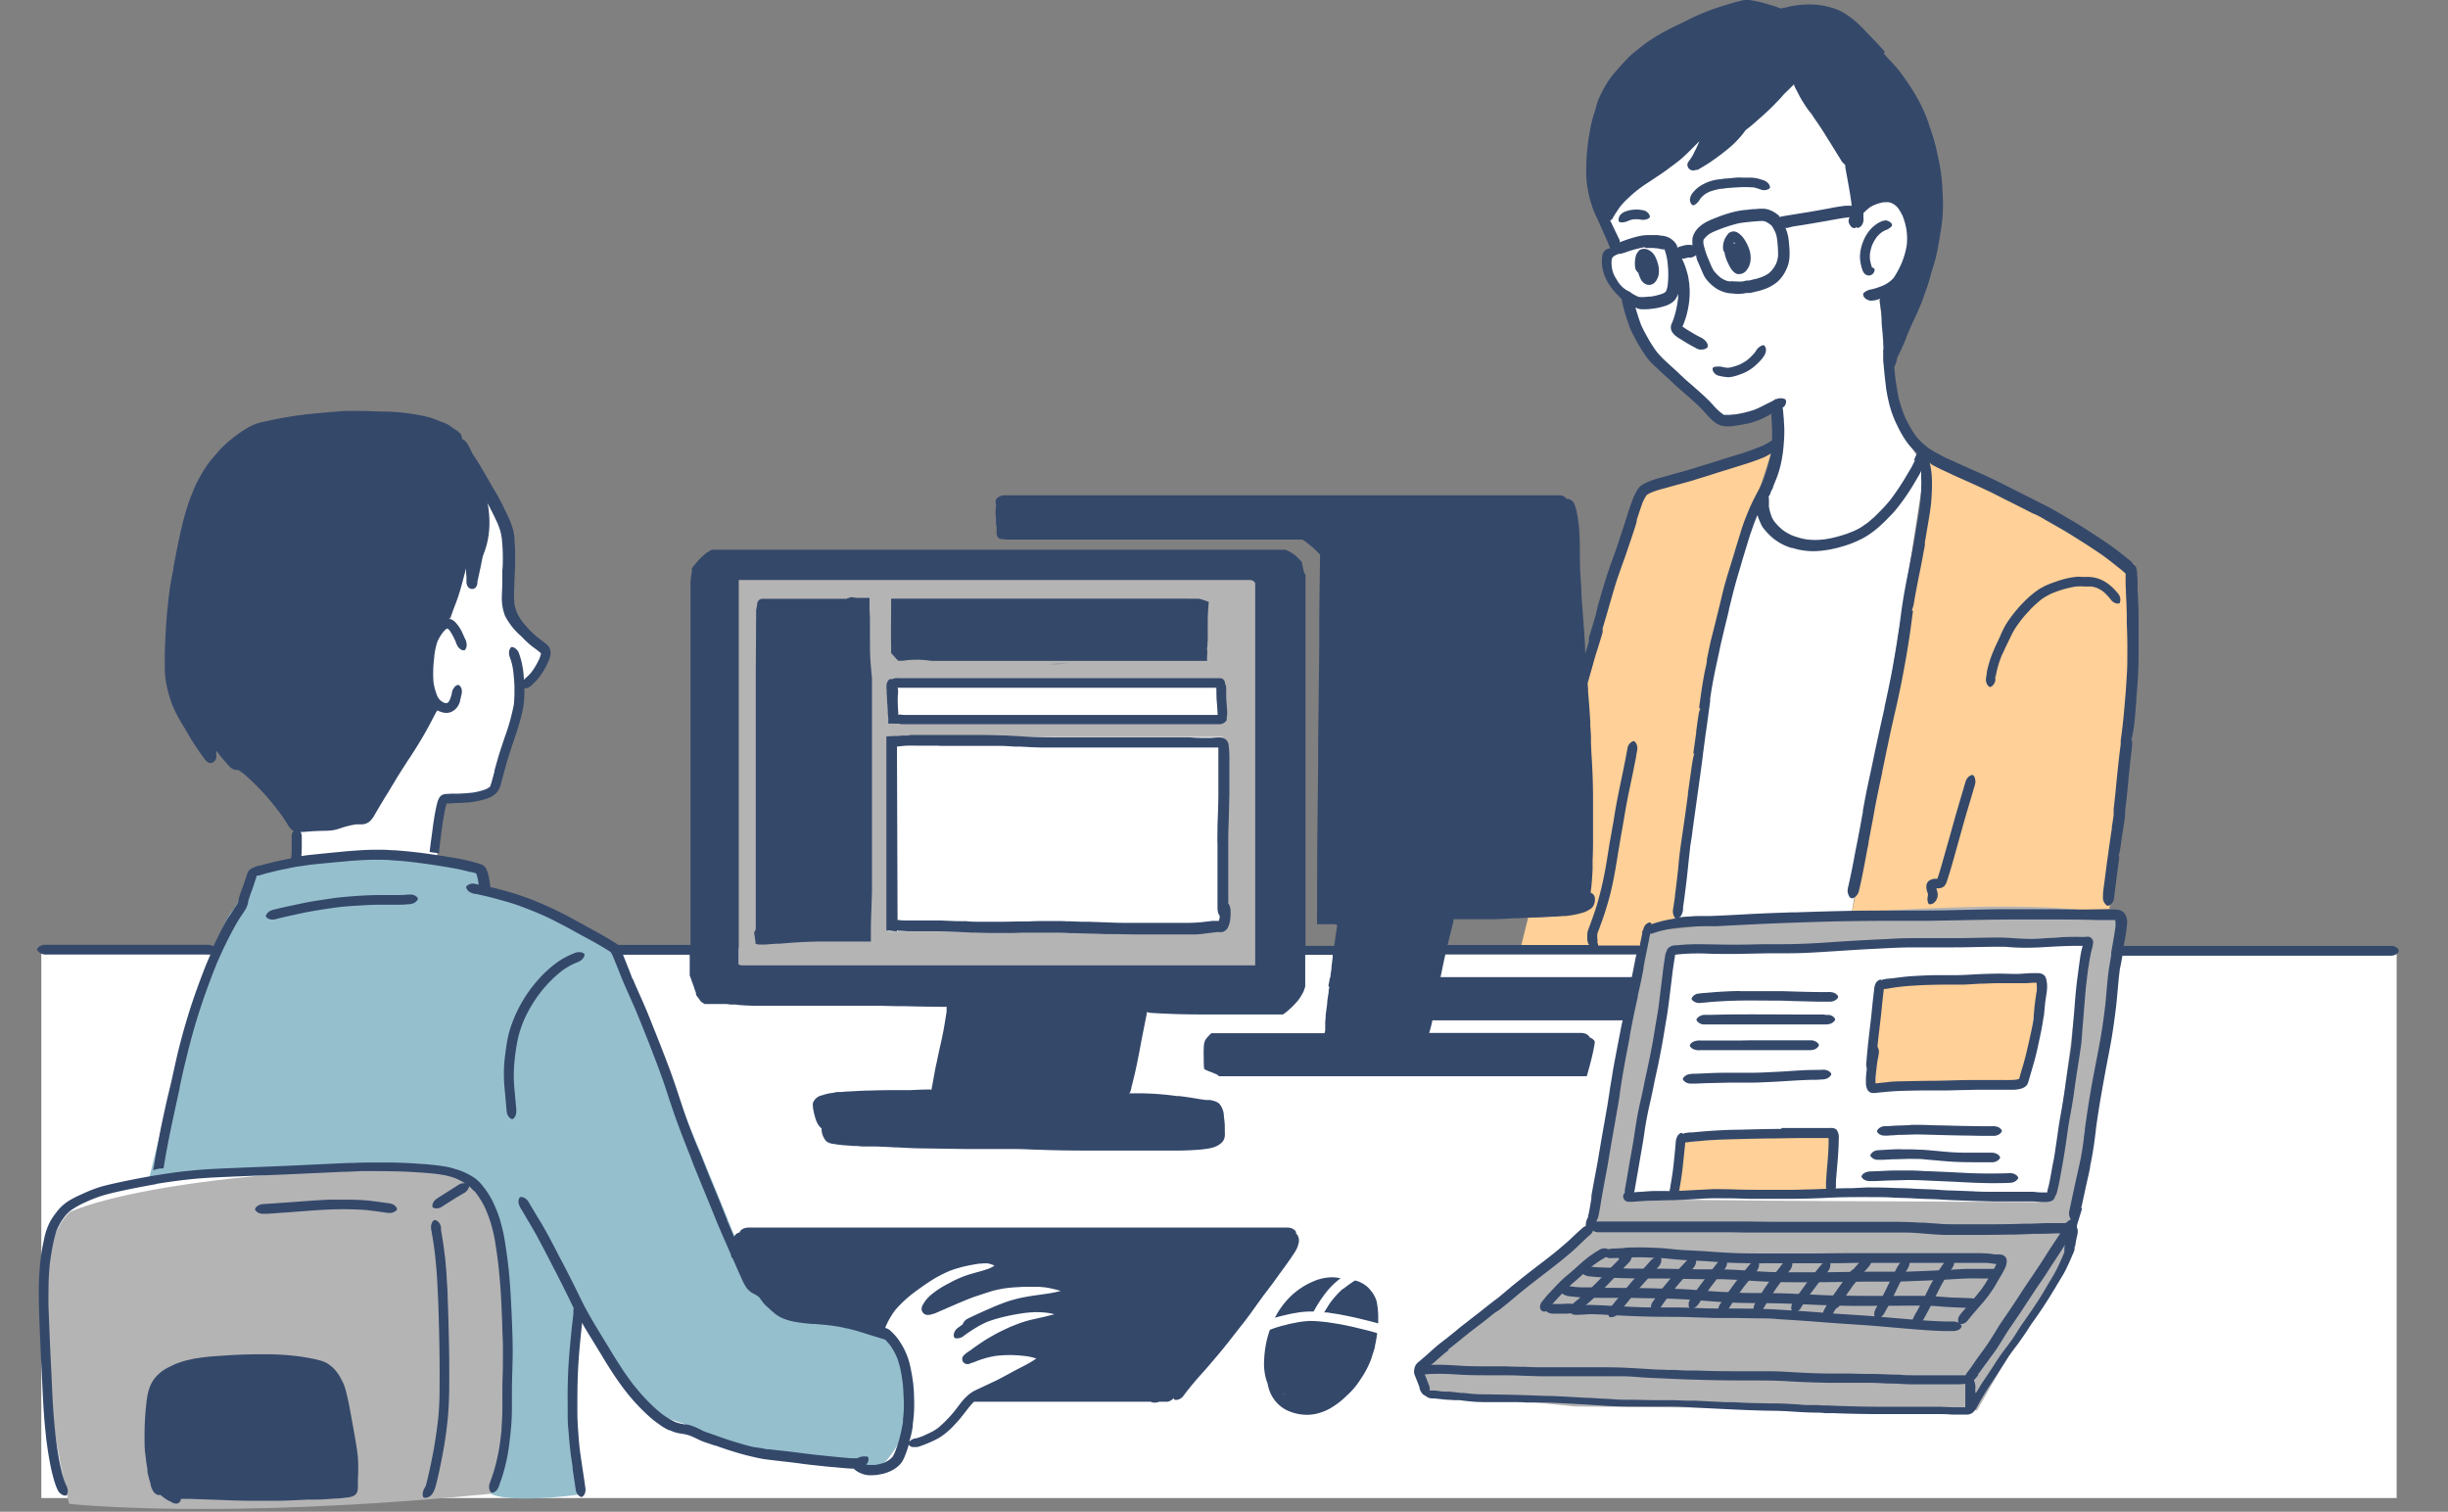 <svg xmlns="http://www.w3.org/2000/svg" viewBox="0 0 400 247"><rect x="0" y="0" width="400" height="247" fill="#808080" stroke="none"/><defs><style>.cls-1{fill:#fff;}.cls-2{fill:#ffd097;}.cls-3{fill:#34486a;}.cls-4{fill:#95bfcd;}.cls-5{fill:#b4b4b4;}.cls-6{fill:none;}</style></defs><title>アセット 20</title><g id="レイヤー_2" data-name="レイヤー 2"><g id="線"><rect class="cls-1" x="6.75" y="154.96" width="384.86" height="89.8"/><path class="cls-1" d="M287.13,8c11.75,2.62,17.67,22.85,17.67,22.85s8.3-.53,8.52,5.51-6.16,13.14-6.16,13.14,2.37,20.39,6,24.8c0,0-2.24,13.68-18.23,14.9,0,0-9.63-2.41-6.61-9.08a32,32,0,0,0,1.86-15c-5,4.09-9.83,3.26-9.83,3.26s-7.82-8.36-10.68-11-2.69-8-2.69-8-7.27-6.11-3.68-9l-1.65-6.14Z"/><path class="cls-2" d="M314.76,74s.11,1.44,0,8.53-12.33,67.37-12.33,67.37l42.24-1.39s6.08-42.13,4.15-56.32Z"/><path class="cls-2" d="M289.39,74.14,281.52,98.3c-1.79,5.53-7.89,51.74-7.89,51.74l-4.42,2.19L268,155.58l-19.54-.68s18-72.89,20-74.8S289.39,74.14,289.39,74.14Z"/><path class="cls-1" d="M77.45,75c-1.26-2.84,5.86,11.28,5.91,13.15s-1,11.69.28,13.24,5.25,5.13,5.25,5.13-2.69,5.55-4.79,5.88a34.68,34.68,0,0,1-1.77,11.67c-2.07,6.23-2.93,5.11-3.29,5.94s-6.64,0-6.64,0l-1.14,11.35-22-1.49L48,135.69l12.49-2,10.11-18.79s-1.13-11.6.75-13,2.27-.83,2.27-.83l3-10.23.78,3S80.23,81.32,77.45,75Z"/><path class="cls-3" d="M49.81,67.8c5.14-.49,21.71-.24,23.85,1.91s10.23,14.41,4,23.31a9,9,0,0,1-1-3l-5.3,11.87s-2.31,10.83.31,13.8L59.5,133.87,48,135.69s-5.62-7.83-8.35-9.48a11.14,11.14,0,0,1-4-4.71l-1.2,1.56s-6.07-5.58-6-12S26.75,82.5,40.58,69.86A86.5,86.5,0,0,1,49.81,67.8Z"/><path class="cls-4" d="M41.51,141.77s20.61-1.73,26.82-1.6a30.64,30.64,0,0,1,9.87,1.6v3.81s19.11,5.19,22,9.32c10.75,24.12,22.17,52.91,22.17,52.91s5.76,7,6.64,6.94,14.49,2.76,14.49,2.76,5.92,5,5.84,9.82-3.6,11.85-6.81,13.07l-2.35-1.48s-18.48-.66-25.57-5.27c-5.35-1.92-7.43-2.48-7.43-2.48s-13.89-17.59-13-17.36-1.18,23.76.31,30.41c-12.16,1.49-14.3-.18-14.3-.18s4.72-14.17-.22-47.41c-3.28-9.23-20.47-6-20.47-6L24.38,192.5s9.53-40,13.85-44C41.65,142.61,41.51,141.77,41.51,141.77Z"/><path class="cls-5" d="M269.21,152.23s62.66-7.47,77.25-2.26c-.61,9-7.94,50.18-7.94,50.18v3.08l-15.46,27.2-65.75-.63-24.49-2.47v-3.82l27.44-23.36Z"/><path class="cls-1" d="M272.76,155.58l67.85-2.52L335,196.39s-69.85-.15-69.5-.68S272.76,155.58,272.76,155.58Z"/><polygon class="cls-2" points="307.16 161.25 333.28 159.69 330.66 177.11 306.4 177.11 307.16 161.25"/><polygon class="cls-2" points="275.01 186.61 299.26 184.72 298.71 194.78 273.7 194.82 275.01 186.61"/><rect class="cls-5" x="120.71" y="94.75" width="85.77" height="64.29"/><rect class="cls-1" x="145.82" y="111.17" width="53.84" height="6.44"/><rect class="cls-1" x="145.17" y="120.41" width="54.65" height="31.77"/><path class="cls-1" d="M286.48,83.07c4.19,6.28,14.3,13.32,28.28-9.06-1.19,11.07-12.33,75.9-12.33,75.9l-28.8.13S279.14,93.91,286.48,83.07Z"/><path class="cls-5" d="M11.29,245.71S1.8,207.08,11.43,198c13-5.48,48.56-8,59.83-6.62s11.07,16.9,11.07,16.9,2.15,30-2.14,35.78C35.71,248.43,11.29,245.71,11.29,245.71Z"/><path class="cls-3" d="M267.77,41a2,2,0,0,0-.46.75,4.51,4.51,0,0,0-.16,1,4.6,4.6,0,0,0,.06,1.11,1.22,1.22,0,0,0,.25.46,1.29,1.29,0,0,0,.23.24c.06.19.12.38.19.56a4.8,4.8,0,0,0,.3.65,1.87,1.87,0,0,0,.64.61,1.29,1.29,0,0,0,1.47-.14,2,2,0,0,0,.45-.59,3.65,3.65,0,0,0,.23-.54,2.09,2.09,0,0,0,.08-.51,4.13,4.13,0,0,0-.2-1.67,5,5,0,0,0-.23-.65,2.88,2.88,0,0,0-.53-.89,2.23,2.23,0,0,0-.69-.53,1.62,1.62,0,0,0-.72-.2,1.27,1.27,0,0,0-.91.31Zm1.29,2.65c-.06-.24-.1-.49-.14-.74l-.06-.34a.9.9,0,0,0-.06-.22h0l.17.17a2.54,2.54,0,0,1,.16.28,6.8,6.8,0,0,1,.35,1.19,4.56,4.56,0,0,1,0,.64.74.74,0,0,1,0,.14v0l0,0c-.13-.37-.24-.74-.35-1.12Zm.49,1.35Zm-.05,0Zm.1,0,.08.06L269.6,45Zm-.36.05-.06,0,.06,0Z"/><path class="cls-3" d="M282.36,38.24a3.23,3.23,0,0,0-.81,2.45,1.39,1.39,0,0,0,.27.62q0,.31.12.63a6.2,6.2,0,0,0,.39,1q.17.36.36.72l.15.23a2.38,2.38,0,0,0,.73.75,2.71,2.71,0,0,0,.3.13,1.51,1.51,0,0,0,.47,0,1.44,1.44,0,0,0,.85-.4,2.94,2.94,0,0,0,.84-1.78,4.3,4.3,0,0,0-.18-1.78,7,7,0,0,0-.85-1.74,3.27,3.27,0,0,0-.28-.37,3.13,3.13,0,0,0-.69-.62,1.36,1.36,0,0,0-.77-.27,1.48,1.48,0,0,0-.9.37Zm1.18,1.12-.1,0,.1,0Zm-.24.93c0-.25,0-.49,0-.74a1.88,1.88,0,0,1,.24.25,6,6,0,0,1,.63,1.1,4.62,4.62,0,0,1,.29,1,4.7,4.7,0,0,1,0,.65c0,.12-.06.23-.1.35a2.54,2.54,0,0,1-.16.28,6.18,6.18,0,0,1-.57-1.08,5.1,5.1,0,0,1-.3-1.08,5.34,5.34,0,0,1-.05-.69Zm.91.67,0,0,0,0Zm-.55,1.15,0,.08,0-.08Zm.74,1.21.07,0-.07,0Z"/><path class="cls-3" d="M288,56.43a1.09,1.09,0,0,0-.46.22,1.82,1.82,0,0,0-.53.54c-.1.15-.19.29-.3.44a9.38,9.38,0,0,1-1.23,1.21,8.05,8.05,0,0,1-1.2.71,9.17,9.17,0,0,1-1.69.52,2.53,2.53,0,0,1-.55,0l-.53-.09-.32-.08a2,2,0,0,0-.54,0A1.42,1.42,0,0,0,280,60c-.08.06-.15.1-.16.21a.83.83,0,0,0,.07.41.58.58,0,0,0,.15.25,1.09,1.09,0,0,0,.37.34,1.26,1.26,0,0,0,.33.16l.48.11c.28.06.56.09.84.13a2.73,2.73,0,0,0,.64,0,5,5,0,0,0,.77-.16c.19-.06.39-.11.58-.18s.53-.19.79-.3a6.85,6.85,0,0,0,1.67-1,11.43,11.43,0,0,0,1.23-1.18,4.51,4.51,0,0,0,.49-.66,1.74,1.74,0,0,0,.3-.85,1,1,0,0,0-.32-.87l-.1,0-.14,0Zm-3.55,3-.17.07.17-.07Zm-1.72.58h0Z"/><path class="cls-3" d="M307.93,36.05a1.33,1.33,0,0,0-.51.13,5.33,5.33,0,0,0-.63.32,5.53,5.53,0,0,0-1.72,1.72,6.15,6.15,0,0,0-.58,1.11,7.24,7.24,0,0,0-.57,2.47,6,6,0,0,0,.23,1.73c0,.13.07.26.11.38a1.84,1.84,0,0,0,.38.78,1,1,0,0,0,.29.21.87.87,0,0,0,.65.09,1.17,1.17,0,0,0,.32-.15,1,1,0,0,0,.34-.44c.05-.15.12-.4,0-.53a.89.89,0,0,0-.38-.17l0-.06a7.8,7.8,0,0,1-.3-1.2,4.7,4.7,0,0,1,0-1.06,7.28,7.28,0,0,1,.36-1.37,7.24,7.24,0,0,1,.71-1.24,4.84,4.84,0,0,1,.75-.75,5,5,0,0,1,.63-.38,2.13,2.13,0,0,0,.35-.14,2.51,2.51,0,0,0,.53-.34c.1-.09.26-.21.27-.36a.55.55,0,0,0-.19-.4,1.61,1.61,0,0,0-.33-.23A1.38,1.38,0,0,0,308,36Zm-2.41,5.38s0,0,0,.06v-.06Zm0,1.06v.09a.28.28,0,0,1,0-.09Zm.26,1.17,0,0h0l0,0Z"/><path class="cls-3" d="M339.6,94.22a12.78,12.78,0,0,0-2.53.45c-.54.14-1.06.34-1.59.52a13.35,13.35,0,0,0-1.51.63l-.51.28c-.13.08-.26.15-.39.24a15.92,15.92,0,0,0-1.46,1.14,22,22,0,0,0-3.78,4.44c-.39.63-.7,1.31-1,2s-.7,1.46-1,2.2a18,18,0,0,0-1.19,3.71c0,.33-.09.66-.13,1a1.66,1.66,0,0,0,.15.93,1.38,1.38,0,0,0,.17.25,1.1,1.1,0,0,0,.23.2.21.21,0,0,0,.25,0,1.38,1.38,0,0,0,.51-.48,1.51,1.51,0,0,0,.21-.53,2.73,2.73,0,0,0,0-.4c0-.13,0-.26.05-.39l0,.2a15.89,15.89,0,0,1,1.1-3.74v0l0,0,.06-.15,0,.08c.42-1,.88-1.89,1.33-2.83a13.07,13.07,0,0,1,1.12-1.91l.57-.77c.21-.25.41-.51.63-.76s.6-.66.91-1a19.3,19.3,0,0,1,1.64-1.5c.19-.14.37-.28.56-.4.4-.23.79-.46,1.21-.65a17.11,17.11,0,0,1,4-1.15,8.91,8.91,0,0,1,1.46,0c.37,0,.74,0,1.12,0a5.29,5.29,0,0,1,.94.27,6.09,6.09,0,0,1,.89.52A8.55,8.55,0,0,1,344.93,98a1.56,1.56,0,0,0,.94.6c.12,0,.32,0,.42,0a.62.62,0,0,0,.14-.31,1.67,1.67,0,0,0,0-.63,1.52,1.52,0,0,0-.38-.72,8.63,8.63,0,0,0-1.52-1.5,5.84,5.84,0,0,0-2-1,5.62,5.62,0,0,0-1.53-.18l-.86,0Zm-12.44,12.64h0l0-.08,0,.07Z"/><path class="cls-3" d="M94.24,155.61a2.67,2.67,0,0,0-.54.19,13,13,0,0,0-2.2,1.12A18,18,0,0,0,88,160a22.25,22.25,0,0,0-4.71,8.31,18.62,18.62,0,0,0-.51,2.33c-.13.87-.25,1.74-.34,2.61a24,24,0,0,0,0,4.48l.33,3.62a3.72,3.72,0,0,0,.08.57,1.45,1.45,0,0,0,.41.68c.1.11.31.28.48.24s.3-.24.4-.38a1.67,1.67,0,0,0,.22-.84,2,2,0,0,0,0-.35l-.12-1.34-.2-2.2a23.57,23.57,0,0,1-.08-2.66,31.18,31.18,0,0,1,.29-3.2,25.21,25.21,0,0,1,.47-2.57,19.25,19.25,0,0,1,.88-2.59v0a22,22,0,0,1,2.67-4.51,20.52,20.52,0,0,1,3.46-3.51,11.74,11.74,0,0,1,1.1-.74,10.74,10.74,0,0,1,1.49-.72,3.25,3.25,0,0,0,.56-.28,1.91,1.91,0,0,0,.46-.48,1,1,0,0,0,.16-.41.2.2,0,0,0,0-.18,1,1,0,0,0-.6-.3,1.24,1.24,0,0,0-.27,0,1.33,1.33,0,0,0-.28,0Zm-.06,1.68-.06,0,.06,0Zm-10,14.59v0Z"/><path class="cls-3" d="M66.47,146.19l-1,.05c-1.09,0-2.19,0-3.28,0-2.2,0-4.39.16-6.58.37-1,.11-2.1.28-3.15.44s-2,.31-2.93.51-2.16.45-3.24.69l-1.5.36a2.23,2.23,0,0,0-.8.31,1.64,1.64,0,0,0-.49.56.3.3,0,0,0,0,.36,1.3,1.3,0,0,0,.9.4,2.83,2.83,0,0,0,1-.16l1.31-.31c1-.22,1.93-.43,2.89-.63,1.84-.37,3.7-.65,5.55-.9,1-.12,2-.2,3.07-.26s2.22-.14,3.33-.16l3.34,0c.53,0,1.06,0,1.59-.07a3.12,3.12,0,0,0,1-.14,1.48,1.48,0,0,0,.72-.56.35.35,0,0,0,.07-.26.51.51,0,0,0-.17-.25,1.49,1.49,0,0,0-.78-.37,1.72,1.72,0,0,0-.32,0l-.58,0Z"/><path class="cls-3" d="M273,154.9a1,1,0,0,0-.44.26,1.54,1.54,0,0,0-.38.59,2.46,2.46,0,0,0-.12.6l-.09.56c-.13.84-.24,1.68-.34,2.53-.19,1.56-.38,3.12-.58,4.68,0,0,0,0,0-.07a1.1,1.1,0,0,0,0,.18v0c-.14,1-.32,2-.49,3s-.33,2.07-.52,3.1-.42,2.21-.65,3.32-.48,2.18-.7,3.28-.46,2.2-.71,3.29-.45,2.11-.62,3.17-.33,2.24-.52,3.35-.38,2.1-.56,3.15-.33,1.92-.49,2.88c-.09.49-.18,1-.26,1.46a1.45,1.45,0,0,0,.46,1.42h0c.1.07.26,0,.35-.05a1.27,1.27,0,0,0,.58-.61,2.66,2.66,0,0,0,.24-.92c.05-.26.09-.52.14-.78.18-1.06.37-2.12.55-3.18s.38-2.2.57-3.3.31-2.12.49-3.17.42-2.25.68-3.36.48-2.19.7-3.29.48-2.17.7-3.26.41-2.08.6-3.12.34-2,.5-2.95.35-2,.48-3c.28-2.06.51-4.13.77-6.19l.27-1.8a2.28,2.28,0,0,0,0-1.16,1.41,1.41,0,0,0-.32-.54.37.37,0,0,0-.23-.12Zm-2,9.34h0v-.11s0,.08,0,.12Z"/><path class="cls-3" d="M341,153.07l-1.23,0c-1.07,0-2.15,0-3.22.08s-2.24.13-3.37.19-2.24.07-3.35,0-2.06-.15-3.09-.16c-2.25,0-4.49.08-6.74.1h-6.71c-1.12,0-2.24,0-3.35.06s-2.12.11-3.18.16q-3.39.16-6.78.39c-2.23.16-4.46.29-6.7.35s-4.38,0-6.56.06-4.47.06-6.7,0c-1.29,0-2.57-.07-3.85,0-.7,0-1.39.08-2.09.14a1.43,1.43,0,0,1-.29,0l-.45.06a1.7,1.7,0,0,0-.44.18,1.41,1.41,0,0,0-.44.4c-.07.09-.15.24-.09.35a1.19,1.19,0,0,0,.7.52,1.94,1.94,0,0,0,.93,0c.58-.05,1.14-.1,1.72-.13,1.15-.05,2.29-.06,3.44,0q3.28.09,6.57,0l3.4-.07h3.19c2.24,0,4.48-.15,6.71-.29s4.5-.3,6.74-.41,4.4-.25,6.6-.26H319c2.27,0,4.54-.08,6.81-.1.51,0,1,0,1.52,0s1,.06,1.48.09c1.14.08,2.29.08,3.43.05s2.19-.11,3.29-.17,2.25-.1,3.37-.12h1.4l-.15.58c-.11.41-.17.83-.24,1.25-.13.85-.24,1.69-.35,2.54h0v0c-.14,1-.26,2-.36,3s-.17,2-.25,3-.19,2.15-.28,3.23-.14,2-.26,3c-.3,2.11-.66,4.2-.94,6.31-.15,1.09-.33,2.18-.51,3.26s-.39,2.13-.55,3.19-.31,2.22-.48,3.32c-.08.52-.15,1-.23,1.54s-.19,1-.29,1.53c-.19,1-.35,2-.57,3.06-.05.25-.12.5-.18.75a3.47,3.47,0,0,0-.16.9,1.43,1.43,0,0,0,.25.8,1.45,1.45,0,0,0,.17.18.28.28,0,0,0,.2,0,1.17,1.17,0,0,0,.55-.34,2.07,2.07,0,0,0,.47-1c.13-.5.25-1,.34-1.52.2-1,.37-2,.56-3.05s.34-2.05.5-3.07.3-2.26.49-3.38.39-2.15.57-3.22.32-2.08.46-3.12c.31-2.22.7-4.43,1-6.65.12-.93.15-1.88.23-2.81s.16-1.84.23-2.77.15-1.8.22-2.7.18-1.79.29-2.68c0,0,0,.06,0,.08s0-.11,0-.17v0c.08-.57.15-1.15.23-1.72v0l0-.12V158a27.08,27.08,0,0,1,.52-2.83,6.1,6.1,0,0,0,.21-.92,1.51,1.51,0,0,0,0-.56,1.28,1.28,0,0,0-.25-.4.88.88,0,0,0-.7-.25Zm.09,6.75v.09a.34.34,0,0,0,0-.1Zm-1.46-.78h0Zm1.69-1v0a.15.15,0,0,1,0-.07v0Z"/><path class="cls-3" d="M302.64,194.13c-2.23,0-4.45.12-6.67.2-1.08,0-2.16.07-3.25.07l-3.47,0c-2.19,0-4.4,0-6.59-.09-1.09,0-2.17-.06-3.25,0s-2.21.11-3.31.17c-.81.05-1.61.09-2.41.11s-1.61,0-2.41,0-1.58,0-2.37.08l-1.2.08c-.3,0-.6.06-.9.07a.22.22,0,0,0-.07-.09.83.83,0,0,0-.38-.1h-.2a1.21,1.21,0,0,0-.33.07.9.9,0,0,0-.39.25.71.71,0,0,0-.19.73.93.93,0,0,0,.23.41,1.25,1.25,0,0,0,.48.26l.21,0,.26,0h.37l.91-.07,1.63-.1c1.1,0,2.19-.06,3.28-.08s2.32-.07,3.48-.13,2.2-.15,3.31-.18,2.16,0,3.25,0,2.3.07,3.45.08c2.2,0,4.41,0,6.61,0s4.45-.1,6.68-.2,4.28-.08,6.42-.08c1.11,0,2.22,0,3.32.07s2.27.06,3.4.13,2.15.1,3.23.13,2.14.13,3.22.17q3.35.13,6.68.21c1.09,0,2.18,0,3.27,0h1.11c.69,0,1.37,0,2.06,0,.5,0,1,.06,1.48.1l.68,0h.3a1.71,1.71,0,0,0,.59-.15,1.39,1.39,0,0,0,.42-.31.56.56,0,0,0,.16-.29.48.48,0,0,0-.15-.29,1.3,1.3,0,0,0-.43-.34,2.23,2.23,0,0,0-.84-.19l-.73,0c-.49,0-1-.09-1.48-.11-.69,0-1.37,0-2.06,0h-1.11l-3.27,0c-1.08,0-2.17,0-3.26-.08l-3.42-.13c-1.08,0-2.15-.12-3.22-.17s-2.16-.07-3.23-.14-2.26-.07-3.4-.12c-1.35-.06-2.72-.07-4.08-.07Z"/><path class="cls-3" d="M258.31,213.2a7.43,7.43,0,0,0-1,.09,1.57,1.57,0,0,0-.88.52.41.41,0,0,0,0,.58,1.47,1.47,0,0,0,.79.41,4.7,4.7,0,0,0,1.06,0c.53,0,1.06-.08,1.59-.08,1.17,0,2.34.09,3.5.15,2.26.12,4.51.22,6.76.26s4.41,0,6.62.1l3.5.11c1.1,0,2.19,0,3.29,0l3.54.06c1.11,0,2.21,0,3.3.12,2.26.14,4.52.28,6.77.46s4.63.34,6.95.49,4.55.37,6.83.56,4.33.37,6.51.44l1.58,0a2,2,0,0,0,1-.19,1,1,0,0,0,.5-.53c0-.07,0-.16-.07-.22a.78.78,0,0,0-.23-.25,1.7,1.7,0,0,0-1-.37c-.52,0-1,0-1.57,0-4.5-.16-9-.69-13.48-1l-3.25-.21c-1.21-.08-2.41-.18-3.61-.27-2.26-.18-4.52-.32-6.79-.46s-4.54-.16-6.81-.18l-3.39,0c-1.12,0-2.24-.05-3.36-.09s-2.18-.08-3.26-.08-2.23,0-3.34,0c-2.26,0-4.52-.13-6.77-.25-1.21-.06-2.43-.14-3.65-.16h-.08c-.49,0-1,0-1.48.07Z"/><path class="cls-3" d="M256.4,213c-.49,0-1,.05-1.46.06l-.63,0c-.23,0-.46,0-.69,0a1.53,1.53,0,0,0-.87.28c-.16.12-.42.32-.34.55a1.16,1.16,0,0,0,.47.51,1.7,1.7,0,0,0,.88.23c.47,0,1,0,1.42,0l.77,0a8.14,8.14,0,0,0,.85-.08,1.48,1.48,0,0,0,.75-.37c.11-.11.38-.38.28-.57a1.38,1.38,0,0,0-1.26-.59Z"/><path class="cls-3" d="M261.79,204a2.12,2.12,0,0,0-.62.31l-.4.23c-.25.15-.5.34-.74.5s-.54.39-.8.59l.16-.12c-.47.37-.92.75-1.37,1.16s-.82.74-1.24,1.1-.84.7-1.25,1.07-.75.71-1.11,1.08-.73.79-1.11,1.18-.66.7-.95,1.08c-.16.2-.34.4-.49.61a1.4,1.4,0,0,0-.24.77.77.77,0,0,0,.24.55.61.61,0,0,0,.28.16.65.65,0,0,0,.34,0,.63.63,0,0,0,.38-.3v0l.17-.15a2.2,2.2,0,0,0,.3-.37c.26-.31.52-.62.8-.92.59-.63,1.16-1.27,1.77-1.88.33-.32.66-.63,1-.93s.69-.58,1-.87c.7-.6,1.36-1.24,2.06-1.84l.36-.28.52-.36c.24-.16.48-.34.72-.49l.51-.3a1.46,1.46,0,0,0,.33-.22,3.17,3.17,0,0,0,.29-.35,1.14,1.14,0,0,0,.17-.35c.06-.15.11-.41-.06-.52a1.08,1.08,0,0,0-.62-.17,2.3,2.3,0,0,0-.45.05Zm-1.41,2.72-.12.09.12-.09Z"/><path class="cls-3" d="M265.3,203.92l-1.63.08a4.91,4.91,0,0,0-.66.06,1.6,1.6,0,0,0-.42.14,1.28,1.28,0,0,0-.49.4c-.07.1-.18.25-.1.37a1.33,1.33,0,0,0,.89.58,1.94,1.94,0,0,0,.59,0l.7,0,1.72-.09c1.14-.05,2.27-.06,3.4,0s2.15.07,3.21.18c.55.06,1.11.12,1.66.16s1.23.09,1.84.12c1.06.06,2.12.09,3.19.17s2.43.18,3.65.23,2.15.06,3.22.08,2.24,0,3.35,0c2.27,0,4.53,0,6.79,0s4.49,0,6.73-.06c4.43,0,8.86,0,13.28,0h5.83c.83,0,1.67,0,2.51,0,.34,0,.68.06,1,.11l.65.07c-.33.72-.75,1.38-1.14,2.06-.25.42-.49.85-.75,1.26a12.51,12.51,0,0,1-.71,1c-.62.79-1.28,1.55-1.94,2.32-.33.38-.65.77-1,1.16a7.84,7.84,0,0,0-.5.64,1.52,1.52,0,0,0-.22.91c0,.14,0,.34.17.42a.81.81,0,0,0,.61,0,1.54,1.54,0,0,0,.77-.51c.16-.21.33-.41.49-.61.65-.79,1.32-1.56,2-2.33a20.78,20.78,0,0,0,2-2.76l.79-1.37a11.87,11.87,0,0,0,.75-1.35,2.62,2.62,0,0,0,.36-1.54,1.1,1.1,0,0,0-.48-.69,1.86,1.86,0,0,0-.72-.18l-.7,0-.75-.1a23.15,23.15,0,0,0-2.76-.1h-13.4c-2.3,0-4.6,0-6.89,0s-4.4.05-6.6.05-4.43,0-6.65,0-4.58,0-6.87-.13c-1.13-.06-2.27-.15-3.41-.23s-2.23-.12-3.35-.18-2.21-.19-3.31-.29-2.28-.12-3.42-.16H268c-.89,0-1.78,0-2.67.08Z"/><path class="cls-3" d="M258.84,207.12c-.15.06-.55.3-.49.53a1.29,1.29,0,0,0,.56.66,2.4,2.4,0,0,0,1.06.25c.53.06,1.07.1,1.61.13,1.09.06,2.17.09,3.26.13s2.22.06,3.33.07l3.22,0c2.25,0,4.5.1,6.75.11h1c.76,0,1.53,0,2.3,0,1.11.05,2.23.08,3.34.17,2.28.16,4.56.29,6.85.32s4.41,0,6.62,0l6.64-.09c1.11,0,2.22,0,3.32,0s2.18,0,3.26-.05l3.37-.13c1.05-.06,2.11-.09,3.16-.15s2.16-.14,3.24-.18,2,0,3,0h1.45a1.67,1.67,0,0,0,.94-.38c.1-.08.26-.23.26-.37a.72.72,0,0,0-.28-.44,1.62,1.62,0,0,0-1-.38h-1.41c-1,0-2.06,0-3.09,0l-3.16.18c-2.19.11-4.38.21-6.58.28-1.08,0-2.17,0-3.26,0s-2.17,0-3.26,0l-6.64.09c-2.24,0-4.49,0-6.75,0s-4.53-.16-6.79-.33c-1.09-.07-2.18-.11-3.27-.15-.75,0-1.5,0-2.25,0h-1.05c-2.27,0-4.54-.08-6.81-.11-1.09,0-2.19,0-3.29,0s-2.22,0-3.33-.08-2.17-.07-3.26-.13c-.54,0-1.07-.08-1.61-.14h-.22a1.68,1.68,0,0,0-.72.16Z"/><path class="cls-3" d="M255.5,210.24a1.45,1.45,0,0,0-.44.24.35.35,0,0,0-.17.3,1.16,1.16,0,0,0,.53.68,2.48,2.48,0,0,0,1.13.34c.57.07,1.14.13,1.71.17,1.08.07,2.16.06,3.24.08l3.46,0c1.16,0,2.31,0,3.47.06,2.18,0,4.36.06,6.53.17s4.59.36,6.89.49,4.48.14,6.71.15,4.33.1,6.49.2,4.47.19,6.71.23,4.42,0,6.62,0,4.46-.06,6.69,0c1.08,0,2.16.14,3.24.2l3.23.15c.23,0,.45,0,.68,0a1.5,1.5,0,0,0,.91-.29.82.82,0,0,0,.36-.42c0-.16-.15-.35-.25-.44a1.38,1.38,0,0,0-.78-.39,8.69,8.69,0,0,0-.88-.07l-1.55-.06c-1.09,0-2.18-.11-3.26-.18s-2.15-.13-3.22-.13c-4.47,0-8.94.06-13.41-.06-1.13,0-2.25-.05-3.38-.11s-2.17-.1-3.26-.15c-2.23-.12-4.46-.12-6.7-.14-1.08,0-2.16,0-3.24-.08s-2.24-.08-3.36-.17l-3.46-.27c-1.11-.09-2.23-.13-3.34-.18s-2.16,0-3.23-.07l-3.41-.06c-2.27,0-4.54,0-6.82-.09-.53,0-1.07,0-1.6,0l-.84-.06-.81-.1-.33-.06a1.87,1.87,0,0,0-.34,0,1.58,1.58,0,0,0-.52.09Z"/><path class="cls-3" d="M264.48,205.38a.79.79,0,0,0,.78.79.79.79,0,0,0,0-1.58.79.79,0,0,0-.78.79Z"/><path class="cls-3" d="M265.52,204.88a1.92,1.92,0,0,0-.52.42l-.46.48-1.06,1.06c-.81.84-1.61,1.69-2.41,2.53s-1.65,1.57-2.5,2.31c-.39.35-.79.68-1.18,1a1.9,1.9,0,0,0-.53.6,1.12,1.12,0,0,0-.12.89.36.36,0,0,0,0,.09.2.2,0,0,0,.12.08h0a1.56,1.56,0,0,0,.68,0,2.15,2.15,0,0,0,.91-.53l1.17-1c.85-.76,1.71-1.5,2.5-2.32s1.6-1.69,2.42-2.52c.34-.36.69-.7,1-1.06l.37-.37a3.42,3.42,0,0,0,.47-.53,2.06,2.06,0,0,0,.21-.48,1.15,1.15,0,0,0,0-.58c0-.09-.06-.18-.17-.22a1,1,0,0,0-.3,0,1.84,1.84,0,0,0-.68.17Z"/><path class="cls-3" d="M270.32,205.48a2.86,2.86,0,0,0-.76.67l-1.17,1.3c-.72.81-1.46,1.6-2.16,2.43s-1.49,1.79-2.23,2.69l-.53.66-.31.39a1.68,1.68,0,0,0-.3.56,1.19,1.19,0,0,0,0,.81.39.39,0,0,0,.11.17,1,1,0,0,0,.24.05A1.44,1.44,0,0,0,264,215a2.68,2.68,0,0,0,.65-.65c.3-.39.61-.77.92-1.15.69-.84,1.37-1.7,2.1-2.51s1.51-1.69,2.28-2.54l.88-1a4.93,4.93,0,0,0,.42-.51,1.81,1.81,0,0,0,.21-.67c0-.19,0-.53-.19-.59a.92.92,0,0,0-.28-.05,1.46,1.46,0,0,0-.62.16Z"/><path class="cls-3" d="M275.88,205.79a2.06,2.06,0,0,0-.43.35l-.47.51c-.36.37-.71.75-1.06,1.13-.79.91-1.57,1.83-2.33,2.78-.36.45-.7.91-1,1.38-.16.22-.31.44-.46.67a1.88,1.88,0,0,0-.16.23,1.51,1.51,0,0,0-.21.74,1,1,0,0,0,.15.65c.05.09.15.09.25.1a1.29,1.29,0,0,0,.51-.14c.54-.23.8-.8,1.13-1.25s.6-.83.91-1.23l1.11-1.37c.41-.49.83-1,1.26-1.44s.79-.87,1.19-1.29a3.27,3.27,0,0,0,.71-.87,1.89,1.89,0,0,0,.17-.67c0-.14,0-.39-.19-.45a1.12,1.12,0,0,0-.31-.05,1.45,1.45,0,0,0-.73.22Z"/><path class="cls-3" d="M280.68,206.26l-.56.71c-.37.47-.75.94-1.11,1.42-.74,1-1.47,1.93-2.17,2.92-.15.2-.29.4-.43.61a2.55,2.55,0,0,0-.46.88,1.67,1.67,0,0,0,0,.63.78.78,0,0,0,.15.35c.11.1.33.06.46,0a1.26,1.26,0,0,0,.46-.2,2.42,2.42,0,0,0,.66-.73l.48-.71,1.12-1.53c.37-.5.76-1,1.13-1.49l1.07-1.36.26-.33a1.56,1.56,0,0,0,.2-.27,1.72,1.72,0,0,0,.27-1c0-.13,0-.44-.22-.47a.75.75,0,0,0-.21,0,1.42,1.42,0,0,0-1.08.52Zm-.29,2.89a1.71,1.71,0,0,1-.11.14l.11-.14Z"/><path class="cls-3" d="M285.83,206.69l-.5.62-1.4,1.72c-.35.44-.67.9-1,1.35s-.64.88-.95,1.34-.65,1-1,1.49a1.63,1.63,0,0,0-.18,1.08.93.93,0,0,0,.16.37c.1.15.31.09.46.06a1.34,1.34,0,0,0,.37-.16,1.83,1.83,0,0,0,.51-.49c.17-.25.32-.51.48-.76.28-.46.6-.91.91-1.36s.46-.63.7-.94l.62-.86,1.35-1.65.57-.71a3.76,3.76,0,0,0,.25-.31,1.81,1.81,0,0,0,.24-.71,1.1,1.1,0,0,0-.05-.51c0-.07-.07-.14-.15-.15a1,1,0,0,0-.24,0,1.56,1.56,0,0,0-1.17.61Z"/><path class="cls-3" d="M291.8,206.06a2.59,2.59,0,0,0-.9.9c-.34.43-.68.85-1,1.29-.69,1-1.39,1.91-2,2.91l-1,1.59-.15.26a1.84,1.84,0,0,0-.23.72,1.12,1.12,0,0,0,.17.76c.15.24.56,0,.74,0a1.83,1.83,0,0,0,.77-.81q.4-.69.84-1.38c.39-.62.8-1.22,1.21-1.83.19-.28.41-.56.61-.84l.61-.84,1-1.25a1.73,1.73,0,0,0,.39-1c0-.16,0-.54-.21-.59a.67.67,0,0,0-.24,0,1.37,1.37,0,0,0-.59.16Z"/><path class="cls-3" d="M297.72,206.51c-.07.06-.13.14-.2.21l-.38.47-1.22,1.51c-.41.5-.78,1-1.17,1.56s-.65.89-1,1.34a14.21,14.21,0,0,0-.86,1.32,1.56,1.56,0,0,0-.15,1.14c0,.14.12.36.27.4a.87.87,0,0,0,.54-.11,1.85,1.85,0,0,0,.74-.7c.17-.29.35-.57.53-.85s.31-.44.46-.66.27-.4.42-.6c.45-.6.9-1.19,1.34-1.79l1.24-1.53.35-.44a1.55,1.55,0,0,0,.26-.37,1.85,1.85,0,0,0,.19-.8c0-.13,0-.4-.21-.45a1.09,1.09,0,0,0-.26,0,1.59,1.59,0,0,0-.93.38Z"/><path class="cls-3" d="M304.6,205.52a2.94,2.94,0,0,0-.84.81c-.34.39-.7.77-1,1.18l-1.28,1.62c-.37.46-.69,1-1,1.44-.16.22-.29.46-.45.7s-.27.43-.4.66a3.36,3.36,0,0,0-.41.8,1.5,1.5,0,0,0,0,.7.71.71,0,0,0,.19.42c.11.11.31.05.44,0a1.33,1.33,0,0,0,.38-.18,2.33,2.33,0,0,0,.69-.81c.3-.51.62-1,.94-1.52.13-.2.28-.4.42-.59l.45-.65c.49-.62,1-1.26,1.49-1.85s.82-.92,1.21-1.39a1.6,1.6,0,0,0,.34-.66,1.29,1.29,0,0,0,0-.55c0-.12,0-.26-.17-.3a1,1,0,0,0-.29,0,1.47,1.47,0,0,0-.67.19Z"/><path class="cls-3" d="M302.62,207.53a3.13,3.13,0,0,0-.88,1c-.32.44-.63.89-.94,1.33-.61.87-1.23,1.72-1.81,2.6-.28.43-.55.86-.79,1.3-.06.1-.11.2-.16.3a1.51,1.51,0,0,0-.17.62,1.22,1.22,0,0,0,.07.63.62.62,0,0,0,.15.25.44.44,0,0,0,.32,0,1.09,1.09,0,0,0,.49-.22,1.5,1.5,0,0,0,.44-.43,3.9,3.9,0,0,0,.19-.35,32.74,32.74,0,0,1,2.23-3.37l1.25-1.8.2-.27.22-.31a1.81,1.81,0,0,0,.22-.44,1.21,1.21,0,0,0,.07-.5c0-.15,0-.53-.23-.57l-.2,0a1.35,1.35,0,0,0-.67.21Z"/><path class="cls-3" d="M311.37,205.75a1.93,1.93,0,0,0-.46.16l-.13.11a.7.7,0,0,0-.28.26,9.63,9.63,0,0,0-.78,1.31c-.29.56-.58,1.12-.86,1.68-.47.95-.92,1.9-1.41,2.84l-.83,1.51a2.3,2.3,0,0,0-.34.77,1.33,1.33,0,0,0,.1.88.28.28,0,0,0,.33.15,1.55,1.55,0,0,0,.89-.45,3.56,3.56,0,0,0,.45-.69l.45-.81c.58-1,1.09-2.12,1.61-3.19.27-.55.54-1.09.83-1.63s.45-.84.7-1.25a2.78,2.78,0,0,0,.27-.51,2.27,2.27,0,0,0,.12-.64c0-.11,0-.37-.12-.44a.66.66,0,0,0-.34-.08l-.2,0Z"/><path class="cls-3" d="M318.67,205.63a.94.94,0,0,0-.28.1,1.38,1.38,0,0,0-.46.29,6,6,0,0,0-.58.75c-.19.26-.36.52-.53.78-.43.66-.8,1.35-1.17,2s-.8,1.59-1.2,2.38-.82,1.58-1.25,2.36a12.91,12.91,0,0,0-.62,1.16,1.32,1.32,0,0,0,.07,1.19.2.2,0,0,0,.19.09h0a1.45,1.45,0,0,0,1.16-.67,4.53,4.53,0,0,0,.29-.49l.28-.49c.42-.78.85-1.57,1.25-2.36s.78-1.6,1.2-2.39.75-1.37,1.17-2c.16-.26.34-.52.52-.78a3,3,0,0,0,.51-.8,1.48,1.48,0,0,0,.07-.78c0-.11-.06-.31-.2-.34a.83.83,0,0,0-.22,0l-.19,0Z"/><path class="cls-3" d="M307.17,160.07a1.27,1.27,0,0,0-.67.56,2.37,2.37,0,0,0-.26,1c-.07.56-.13,1.12-.2,1.68-.12,1.08-.21,2.17-.34,3.26s-.25,2.12-.37,3.18-.22,2.14-.32,3.21c0,.26-.05.53-.07.79a1.76,1.76,0,0,0,.2.95,1.48,1.48,0,0,0,.25.31.35.35,0,0,0,.25.12c.3,0,.53-.33.67-.57a2.28,2.28,0,0,0,.22-1c0-.29.05-.57.08-.86.05-.54.11-1.08.16-1.63.19-2.11.5-4.2.7-6.31q.12-1.26.27-2.52l.06-.52a4.35,4.35,0,0,0,.06-.52,1.6,1.6,0,0,0-.28-.87c-.07-.1-.21-.29-.36-.29Z"/><path class="cls-3" d="M332.15,159c-1,0-1.94.14-2.91.13s-2-.07-3.07-.05-2.2.05-3.31.11-2.19.13-3.28.14l-3.31,0c-1.12,0-2.24.07-3.36.13-1.29.06-2.57.23-3.85.4h0l-.1,0h-.06l-.38.05c-.29,0-.58.07-.86.14a1.83,1.83,0,0,0-.65.37,1.54,1.54,0,0,0-.25.32c0,.08-.1.23,0,.32a1.46,1.46,0,0,0,1.24.52c.29,0,.6-.09.89-.13l.39-.07,1.06-.14h0l.13,0h-.07c1.1-.14,2.19-.2,3.29-.26s2.22-.08,3.32-.1,2.17,0,3.26,0,2.19-.11,3.29-.16c.88,0,1.75-.07,2.63-.08s1.71,0,2.56,0,1.48,0,2.23,0c.41,0,.83-.06,1.24-.07l.56,0s0,.08,0,.11a6.65,6.65,0,0,1,0,1.48l0-.21c-.09.67-.2,1.35-.28,2s-.13,1.35-.2,2v0c0,.12,0,.24,0,.36-.11.83-.29,1.66-.46,2.48s-.39,1.78-.6,2.67-.4,1.66-.64,2.48c-.12.42-.25.83-.37,1.24s-.19.74-.32,1.1a3.16,3.16,0,0,1-.53.13,15.46,15.46,0,0,1-1.8.05l-1.8,0c-1.12,0-2.24,0-3.37,0-2.2,0-4.4.11-6.6.13-1.69,0-3.39.05-5.09.08q-1.22,0-2.43.15l-1.15.12-.68.07a10.08,10.08,0,0,1,.07-1.65c.05-.5.11-1,.17-1.52s.13-.76.2-1.14a7.54,7.54,0,0,0,.12-.83,1.37,1.37,0,0,0-.09-.49,1.31,1.31,0,0,0-.34-.55.29.29,0,0,0-.36-.11,1.08,1.08,0,0,0-.4.3,2,2,0,0,0-.32.58,2.7,2.7,0,0,0-.08.39c-.07.42-.15.83-.22,1.25s-.13,1-.19,1.52-.11,1-.13,1.46c0,.26,0,.52,0,.78a2.52,2.52,0,0,0,.15.81,1.11,1.11,0,0,0,.72.74,2.48,2.48,0,0,0,.86,0l.77-.08c1.06-.1,2.12-.2,3.18-.23s2.2-.06,3.3-.07l3.5,0c1.13,0,2.26-.05,3.39-.07s2.15-.06,3.23-.05l3.46,0c.56,0,1.12,0,1.68,0a6.52,6.52,0,0,0,1.09-.17,3.14,3.14,0,0,0,.46-.18,3.08,3.08,0,0,0,.41-.3,1.23,1.23,0,0,0,.27-.47,1.34,1.34,0,0,0,.09-.26,3,3,0,0,0,.12-.4c.29-1,.58-2,.85-2.94.33-1.17.57-2.36.83-3.55s.51-2.48.68-3.74l0,.2c.11-.8.16-1.62.25-2.43.06-.44.13-.88.19-1.33a7,7,0,0,0,.12-1.58,5.31,5.31,0,0,0-.11-.8,2,2,0,0,0-.19-.53,1.15,1.15,0,0,0-.65-.49A1.54,1.54,0,0,0,333,159h-.84Zm-23,2.46h0Zm24.9,2.34,0,.17,0-.17Zm-1.84,2.57v0Zm-25.59,7.38v0Zm0,.09a.5.5,0,0,1,0,.12.5.5,0,0,0,0-.12Zm3.7-12.54Z"/><path class="cls-3" d="M284.29,161.92c-1.28,0-2.57.08-3.85.16l-1.83.15a12,12,0,0,0-1.22.13h-.05a1.45,1.45,0,0,0-.62.34,1.07,1.07,0,0,0-.29.38.27.27,0,0,0,0,.23,1.59,1.59,0,0,0,1.53.54l.66-.05c.52-.05,1-.11,1.57-.14,1.2-.08,2.4-.14,3.6-.17,2.23-.05,4.47,0,6.7,0,1.11,0,2.22.07,3.33.09l3.38.08h1.92a1.84,1.84,0,0,0,.64-.17,1.3,1.3,0,0,0,.54-.47.29.29,0,0,0,0-.32,1.42,1.42,0,0,0-.71-.52,2.81,2.81,0,0,0-1-.09h-.72c-2.23,0-4.46-.09-6.7-.15-1.11,0-2.23,0-3.35,0l-3.5,0Z"/><path class="cls-3" d="M297.9,165.76l-.85,0h-1.63c-4.56,0-9.11-.06-13.67,0l-2.1.05-1.12,0a1.67,1.67,0,0,0-1,.36c-.14.11-.42.36-.3.57a1.49,1.49,0,0,0,1.35.64l.83,0,2,0c1.15,0,2.31,0,3.46,0,2.18,0,4.37,0,6.55,0h3.36c1.08,0,2.16,0,3.23,0a3.4,3.4,0,0,0,1-.09,1.48,1.48,0,0,0,.77-.53c.14-.19.06-.34-.08-.5a1.38,1.38,0,0,0-.78-.43,2.12,2.12,0,0,0-.44,0Z"/><path class="cls-3" d="M284.56,170c-1.39,0-2.77,0-4.15,0l-2.56,0a2.39,2.39,0,0,0-1.29.27,1.32,1.32,0,0,0-.22.18c-.11.1-.29.32-.19.48a1.07,1.07,0,0,0,.44.43,2,2,0,0,0,1.17.22l2.37,0c1.13,0,2.25,0,3.38,0q3.3,0,6.6,0l3.42,0c.64,0,1.27,0,1.9,0a3.46,3.46,0,0,0,.91-.07,1.41,1.41,0,0,0,.84-.63l0,0a.25.25,0,0,0,0-.22.66.66,0,0,0-.25-.32,1.64,1.64,0,0,0-1-.37c-.25,0-.52,0-.77,0h-.85l-3.28,0c-1.68,0-3.36,0-5,0Z"/><path class="cls-3" d="M297.54,174.81l-.81,0c-1.08,0-2.15.05-3.23.12s-2.22.15-3.33.2-2.26.12-3.39.14-2.27,0-3.41,0c-1.42,0-2.85,0-4.28.08l-1.89.08c-.32,0-.65,0-1,.05a1.57,1.57,0,0,0-.87.34c-.14.11-.45.38-.32.6a1.45,1.45,0,0,0,1.22.62c.31,0,.62,0,.94,0l1.71-.07,3.64-.08c1.12,0,2.25,0,3.38,0s2.22-.06,3.33-.11c2.22-.1,4.44-.29,6.66-.35.54,0,1.08,0,1.62-.05a3.42,3.42,0,0,0,.9-.12,1.58,1.58,0,0,0,.74-.56.36.36,0,0,0,.08-.2.46.46,0,0,0-.12-.24,1.37,1.37,0,0,0-.7-.42,1.28,1.28,0,0,0-.43-.06l-.47,0Z"/><path class="cls-3" d="M274.69,185.1a1.23,1.23,0,0,0-.63.58,2.48,2.48,0,0,0-.25,1.08c-.05.55-.11,1.11-.16,1.67-.1,1-.19,1.95-.32,2.93,0,0,0,0,0-.06l0,.1v0c-.12.81-.25,1.61-.39,2.41,0,.19-.06.39-.1.58a2.34,2.34,0,0,0-.07.45,2.52,2.52,0,0,0,0,.48c.05.26.32.83.66.72a1.47,1.47,0,0,0,.85-1c.1-.46.17-.93.25-1.39.16-.95.3-1.89.41-2.85s.2-1.91.3-2.86c.05-.44.09-.89.13-1.33a1.82,1.82,0,0,0,0-.57,1.59,1.59,0,0,0-.2-.55c-.07-.12-.27-.39-.44-.39Zm-1.23,11h0l.05,0Zm-.14-4.64v0Z"/><path class="cls-3" d="M291.05,184.45c-2.27,0-4.54.07-6.81.13-1.73,0-3.46.1-5.18.22-.85.06-1.7.14-2.54.22l-.46,0-.59.08a1.41,1.41,0,0,0-.44.14,1.44,1.44,0,0,0-.53.45c-.07.1-.21.31-.13.44a1.36,1.36,0,0,0,1,.51l-.2,0a1.93,1.93,0,0,0,.48,0l.51-.07.87-.08,1.62-.14c1.09-.09,2.19-.14,3.28-.18,2.26-.07,4.51-.12,6.77-.16,1.86,0,3.72-.06,5.58-.07h4.51c0,.35,0,.71,0,1.06l-.06,1.35c-.05.84-.13,1.69-.2,2.53s-.12,1.58-.16,2.37c0,.19,0,.38,0,.57a1.89,1.89,0,0,0,.18.87c.11.23.46.67.74.44a.1.1,0,0,1,0,0,1.3,1.3,0,0,0,.48-.48,1.92,1.92,0,0,0,.22-1c0-.48,0-1,.07-1.44.06-1,.18-2.06.25-3.08s.14-2,.14-3.06a2.11,2.11,0,0,0-.37-1.51,1.39,1.39,0,0,0-1-.26h-2.76c-1.73,0-3.46,0-5.2,0Z"/><path class="cls-3" d="M312.17,183.83l-2,.07c-.59,0-1.18.07-1.78.1a4.22,4.22,0,0,0-.49,0,1.92,1.92,0,0,0-.57.15,1.55,1.55,0,0,0-.41.3.73.73,0,0,0-.19.3.2.2,0,0,0,0,.2,1.31,1.31,0,0,0,.85.56,4.53,4.53,0,0,0,1.22,0c.51,0,1-.07,1.55-.09,1.17,0,2.34-.09,3.51-.06,2.32.06,4.64.13,7,.17,1.1,0,2.21.05,3.32.05l1.61,0a1.58,1.58,0,0,0,.87-.26A1,1,0,0,0,327,185a.4.4,0,0,0,.1-.29,1.14,1.14,0,0,0-.52-.52,2.11,2.11,0,0,0-1.08-.18h-1.68l-3.25-.05-3.56-.09c-1.06,0-2.12-.08-3.18-.08h-1.62Z"/><path class="cls-3" d="M310.62,187.76c-1.13,0-2.27.09-3.41.15a3.7,3.7,0,0,0-.66.07,1.36,1.36,0,0,0-.43.18,1.34,1.34,0,0,0-.37.34c-.08.1-.19.26-.11.38a1.39,1.39,0,0,0,.78.56,1.72,1.72,0,0,0,.6.05l.71,0,1.56-.08c1.14,0,2.28-.09,3.42-.06.62,0,1.23,0,1.85.08s1.18.1,1.76.16c1.12.1,2.23.2,3.35.25s2.33.05,3.49.06h2.34a1.61,1.61,0,0,0,1.05-.38c.11-.1.32-.3.25-.47a1.11,1.11,0,0,0-.54-.53,2,2,0,0,0-1-.19h-.84c-1.11,0-2.21,0-3.31,0s-2.31-.06-3.46-.17-2.39-.23-3.58-.31c-.61,0-1.22-.06-1.84-.06l-1.61,0Z"/><path class="cls-3" d="M312.64,191.24c-.91,0-1.83,0-2.75,0s-1.73.05-2.59.09l-1.54.06a2.34,2.34,0,0,0-1,.2,1.67,1.67,0,0,0-.28.18,1.16,1.16,0,0,0-.26.28c0,.1-.11.2,0,.31a1.19,1.19,0,0,0,.58.48,2.17,2.17,0,0,0,.95.13l.71,0,2.24-.1c1.05,0,2.1-.06,3.15-.07s2.35.05,3.53.11l3.3.14c2.22.11,4.45.25,6.68.26,1.05,0,2.1,0,3.15-.06a1.61,1.61,0,0,0,.83-.27,1.24,1.24,0,0,0,.29-.27c.07-.07.18-.21.14-.32a1,1,0,0,0-.46-.49,1.68,1.68,0,0,0-1-.22c-2.11.08-4.23.07-6.34,0l-3.54-.18-3.2-.14c-.82,0-1.66-.1-2.49-.1Z"/><path class="cls-3" d="M35,91.45h0l-.1,0a1.31,1.31,0,0,0-.43.31,1.58,1.58,0,0,0-.28.47,1,1,0,0,0-.1.39c0,.14,0,.27-.05.41-.12,1-.23,2-.27,3.07a22.71,22.71,0,0,0,.13,3,19.53,19.53,0,0,0,.5,2.85,19.3,19.3,0,0,0,1.42,3.53,2.55,2.55,0,0,0,.74,1.06,2,2,0,0,0,.41.2.68.68,0,0,0,.4,0c.13,0,.21-.09.24-.21a2,2,0,0,0,0-1,5.12,5.12,0,0,0-.39-.82q-.39-.75-.72-1.53a15.8,15.8,0,0,1-.94-3.57,22.66,22.66,0,0,1-.13-4.51c.06-.82.16-1.63.26-2.44a1.64,1.64,0,0,0-.09-.58,1.3,1.3,0,0,0-.22-.42.44.44,0,0,0-.31-.22Zm2.63,15.09h0v0Zm0,0v0Z"/><path class="cls-3" d="M39.08,96.82a1.47,1.47,0,0,0-.58,1.4c0,.25,0,.5.08.75.06.64.13,1.29.19,1.94s.19,1.27.28,1.91.16,1.05.24,1.58a3.59,3.59,0,0,0,.17.79c0,.09.07.18.12.27a1.93,1.93,0,0,0,.22.28.9.9,0,0,0,.57.31.29.29,0,0,0,.22-.12,1.41,1.41,0,0,0,.31-.65,1.68,1.68,0,0,0,0-.67c0-.19-.06-.39-.1-.57-.18-1-.32-2.09-.47-3.14-.07-.67-.13-1.35-.2-2,0-.23,0-.45-.07-.68a2.93,2.93,0,0,0-.11-.59A1.66,1.66,0,0,0,39.6,97a.9.9,0,0,0-.3-.21.27.27,0,0,0-.12,0,.17.17,0,0,0-.1,0Zm1.23,3.88a1.48,1.48,0,0,1,0,.19l0-.19Z"/><path class="cls-3" d="M41.61,98.5a1.28,1.28,0,0,0-.49,1,1.84,1.84,0,0,0,.05.57l.12.59c.06.28.12.57.18.84s.14.57.21.85c.15.55.31,1.1.47,1.65.08.25.15.5.25.73a1.49,1.49,0,0,0,.29.5,2.67,2.67,0,0,0,.36.31,1.06,1.06,0,0,0,.39.13.37.37,0,0,0,.23,0c.14-.08.19-.31.24-.45a2,2,0,0,0,.05-.49,1.76,1.76,0,0,0-.06-.4c-.06-.25-.17-.5-.24-.75-.17-.57-.34-1.14-.49-1.72-.06-.24-.14-.49-.19-.74l-.2-1a2.69,2.69,0,0,0-.32-1,1.48,1.48,0,0,0-.35-.4.84.84,0,0,0-.4-.2.17.17,0,0,0-.1,0Z"/><path class="cls-3" d="M48.75,97.49l0,0-.12.07a.86.86,0,0,0-.24.26,2.49,2.49,0,0,0-.21.47l0,.18a1,1,0,0,0,0,.41c0,.32.07.63.12,1l.33,2.34c.05.39.1.79.18,1.18l.42,2.15c.11.54.23,1.08.35,1.61,0,.25.13.5.19.74a1.54,1.54,0,0,0,.17.42,1.8,1.8,0,0,0,.3.37,1.1,1.1,0,0,0,.44.26c.1,0,.24.05.32,0a1.28,1.28,0,0,0,.28-.51,1.62,1.62,0,0,0,.06-.58,3.64,3.64,0,0,0-.15-.73c-.15-.58-.27-1.18-.4-1.77s-.19-1-.28-1.42-.2-.91-.26-1.36c-.16-1.1-.31-2.21-.46-3.3v0l0-.14a.36.36,0,0,1,0,.1l-.09-.69c0-.12-.09-.24-.14-.36a1.73,1.73,0,0,0-.19-.28,1.27,1.27,0,0,0-.41-.32l-.13,0a.15.15,0,0,0-.09,0Zm1,1.69h0v0Z"/><path class="cls-3" d="M64.26,96.15a1.27,1.27,0,0,0-.63.47,1.32,1.32,0,0,0-.27.51c0,.19-.09.39-.13.58L63,98.82c-.14.62-.28,1.24-.41,1.86-.23,1-.45,2.07-.7,3.1s-.56,2.34-.85,3.51c-.13.54-.26,1.09-.4,1.63-.06.25-.12.49-.19.74a3,3,0,0,0-.12.66,1.68,1.68,0,0,0,.12.63h0a.61.61,0,0,0,.13.22.49.49,0,0,0,.61.08,1.86,1.86,0,0,0,.52-.49,2.09,2.09,0,0,0,.24-.6l.18-.72c.14-.57.29-1.15.43-1.73.29-1.19.58-2.38.86-3.58s.49-2.15.72-3.23c.14-.58.26-1.16.39-1.75s.24-1.07.35-1.61a1.52,1.52,0,0,0,0-.6,2.1,2.1,0,0,0-.16-.46,1,1,0,0,0-.23-.27.24.24,0,0,0-.16-.07Z"/><path class="cls-3" d="M57.69,100.32a1.64,1.64,0,0,0-.29.4,1.35,1.35,0,0,0-.15.44c0,.33-.09.66-.13,1-.08.56-.15,1.13-.22,1.69-.21,1.17-.43,2.33-.65,3.5a4.1,4.1,0,0,0-.13.78,1.47,1.47,0,0,0,.42,1.13.35.35,0,0,0,.4,0,1.76,1.76,0,0,0,.34-.27,1.86,1.86,0,0,0,.45-1c.23-1.22.45-2.43.67-3.64.11-.55.15-1.11.22-1.66.05-.37.1-.72.14-1.08a2.51,2.51,0,0,0,0-.27c0-.07,0-.15,0-.21a2,2,0,0,0-.24-.68.73.73,0,0,0-.41-.34h0c-.15,0-.3.15-.41.24Z"/><polygon class="cls-3" points="123.63 101.09 123.62 108.08 123.67 101.09 123.63 101.09 123.63 101.09 123.63 101.09"/><path class="cls-3" d="M138.87,97.67a1.16,1.16,0,0,0-.54.16l-6.46,0h-7.29a.88.88,0,0,0-.86.86.72.72,0,0,0,0,.21,1.58,1.58,0,0,0-.1.49,1.49,1.49,0,0,0-.07.63v.42c0,.17,0,.32,0,.47v.21l-.06,8.79,0,2v3l0,2.18v34.54a1,1,0,0,1-.26.68.28.28,0,0,0,0,.09c.07.5.14,1,.22,1.53a1.43,1.43,0,0,1,0,.29l.12,0a1.64,1.64,0,0,0,.62.11l.5,0,.27,0,1.89-.14.49,0,.72-.06c2.36-.2,4.54-.3,6.64-.3h3.7l.75,0h.36l1,0h1.21l.51,0h.07c0-.86,0-1.71,0-2.57.05-1.84.12-3.68.18-5.52v-35c-.1-.92-.18-1.85-.25-2.78-.08-1.09-.07-2.18-.08-3.28s0-2.28,0-3.43c0-.57-.06-1.15-.07-1.72,0-.31,0-.63,0-1s0-.57,0-.85h-2.15l-.7-.1h-.14l-.17,0Zm-1.28,40.47V101.22l.13.06h.13a.4.4,0,0,0-.15.31v49.78a3.25,3.25,0,0,0,.07.81.17.17,0,0,0-.14-.07l0,0v-14Z"/><path class="cls-3" d="M193.07,97.81H145.61l0,1c0,2.25-.05,4.5,0,6.75,0,.38,0,.76,0,1.14l1.08,1.19.07.07.57,0c.35,0,.69-.08,1.05-.11s.89-.06,1.33-.06h.52a18.43,18.43,0,0,1,2,.19h45v0c0-.56,0-1.13.06-1.69H169.91l2.22-.06.83,0,3.28-.1h.13l.58,0c1.74-.06,3.78-.14,5.76-.16h.5c.89,0,1.82,0,2.69-.11s1.93-.15,2.9-.19l.22,0,.79,0h.58l1.37,0h2.07l1.53,0,.41,0c.35,0,.71,0,1.07,0h.45c0-.35,0-.7.05-1,0-1.07,0-2.15,0-3.23s.09-2.07.17-3.1c-.5-.19-1-.36-1.54-.51Z"/><path class="cls-3" d="M197.55,98.31Z"/><path class="cls-3" d="M173.57,108.45q-1.22,0-2.43.06h-.31c1.26,0,2.51,0,3.76-.08Z"/><path class="cls-3" d="M146.49,114.92l.07,0v-.62c0,.21,0,.43-.07.64Z"/><path class="cls-3" d="M161,120.08l-3.8,0c-1.06,0-2.11,0-3.17,0h-5.29a1.23,1.23,0,0,1-.43.1l-1.09,0a.89.89,0,0,1-.4.07l-.65,0h0l-1.34.07V152l1.72.19V152l.23.09h.15c.57,0,1.14.07,1.71.07h.84l2.11,0h1c1.87,0,3.86.1,5.18.16l1.06.05c1,0,2,.06,3,.07h3.57l1.77-.06h.47l1.11,0c.85,0,1.7,0,2.55,0h.82c.86,0,1.72,0,2.58.08l.64,0,2.86.08.57,0,1.93.08.69,0,.68,0c1.1,0,2.19.05,3.28.05h8.45c.47,0,.94,0,1.41,0,.79,0,1.5-.12,2.59-.25l.47-.06.61-.07h.27a4.33,4.33,0,0,0,.54,0,1.43,1.43,0,0,0,1-.85,5.3,5.3,0,0,0,.23-.67,7.68,7.68,0,0,0,.15-2,2.09,2.09,0,0,0-.13-.71,1.7,1.7,0,0,0-.24-.44l0-1.25c0-.65,0-1.29,0-1.94V143.1c0-.66,0-1.33,0-2s0-1.47,0-2.21l0-.94c0-1.11,0-2.23.05-3.18.06-1.72.09-3.44.13-5.17l0-1.4c0-1.05,0-2.1,0-3.14,0-.54,0-1.09,0-1.63a17.08,17.08,0,0,0-.14-1.8,1.31,1.31,0,0,0-1-1.08,1,1,0,0,0-.35-.06l-.32,0c-.58,0-1,.08-1.43.08-1.13,0-2.17,0-3.2-.1l-.39,0-1.15,0H181.11l-5.8,0h-1.48c-1.77,0-4,0-6.07-.11l-1.19-.07-2.37-.13c-.93,0-1.86-.06-2.79-.06Zm-7.56,1.79c1.11,0,2.21,0,3.32,0s2.07,0,3.1,0H161c.82,0,1.64,0,2.46,0s1.56.07,2.33.11l.85,0c1.11.06,2.23.13,3.36.15l3.54,0h1.21l6.07,0h10.19c.86,0,1.72,0,2.58,0l.82,0,.73,0h.42l1.15,0h1.34a4.3,4.3,0,0,0,.61,0h.42c0,.85,0,1.79,0,2.71v.3c0,1,0,2,0,3l0,1.31c0,1.77-.07,3.52-.14,5.28,0,1.46-.05,2.37,0,3.25v.79c0,.78,0,1.56,0,2.35,0,.58,0,1.17,0,1.75v5.38a3,3,0,0,0,.06.72,1.53,1.53,0,0,0,.3.66l0,.19a3.31,3.31,0,0,1-.14.64l-.25,0h-.11l-.45,0-.23,0-1.59.19a26.5,26.5,0,0,1-3.19.13H186c-.82,0-1.65,0-2.47,0-1.12,0-2.23-.06-3.35-.1l-2.44-.08-1,0-1.94-.07-.37,0-1-.05c-.75,0-1.51,0-2.26,0-1,0-2.08,0-3.05.07h-1.27c-1,0-2,.05-3,.05-1.22,0-2.43,0-3.65,0-.77,0-1.55,0-2.32-.09l-.92,0c-1.16,0-2.33-.09-3.49-.12h-2.17l-1.14,0H148.4c-.54,0-1.08,0-1.63-.08h-.11l-.1-28.34.16,0c.53-.06,1-.12,1.46-.14s1.16,0,1.74,0h3.56Z"/><path class="cls-3" d="M137,101.36a.83.83,0,0,0-.23.56c0,.27-.06.53-.08.8s-.09.43-.13.64c-.1.57-.14,1.15-.2,1.73s-.13,1.41-.19,2.11-.13,1.65-.19,2.48-.12,1.41-.13,2.12a.78.78,0,0,0,.57.75.72.72,0,0,0,.48,0c0,.16,0,.32,0,.47,0,.45,0,.89-.05,1.33,0,.84-.06,1.67-.1,2.5,0,.48,0,1-.05,1.42s0,1,0,1.42v.89l-.09.92c-.05.45-.06.92-.08,1.37s-.07,1-.08,1.47c0,1.06,0,2.12,0,3.19v2.94c0,.41,0,.82,0,1.22a4,4,0,0,0,.12,1.14.8.8,0,0,0,.76.58h.1c0,.33,0,.66,0,1v.08c0,.4,0,.81,0,1.21l-.09,3.41c0,.68,0,1.36,0,2q0,1.33,0,2.67c-.06.71-.11,1.41-.15,2.12a.74.74,0,0,0-.45.51,5.1,5.1,0,0,0-.14,1.23v.72c0,.32,0,.62,0,.93s0,.62,0,.93a1.52,1.52,0,0,0,.34,1l.05,0a.63.63,0,0,0,0,.19,1.13,1.13,0,0,0,.23.4,1.1,1.1,0,0,0,.86.38h0a.77.77,0,0,0,.37,0,.61.61,0,0,0,.42-.43.68.68,0,0,0-.14-.6,1.47,1.47,0,0,0-.1-.13.88.88,0,0,0,.35-.1,1,1,0,0,0,.44-.52,1.27,1.27,0,0,0,0-.67c0-.22-.06-.43-.11-.64a4.26,4.26,0,0,0-.15-.54c0-.29,0-.58,0-.87,0-.64.08-1.29.13-1.93s.08-1.18.11-1.77l.06-1.2c0-.34,0-.68,0-1a9.29,9.29,0,0,0-.15-1.49.71.71,0,0,0-.25-.4v-.14c.07-1,.12-2,.19-2.94l.09-1.53c0-.74.06-1.48.06-2.22,0-.31,0-.61,0-.91,0-.83.05-1.67.07-2.5q0-.61,0-1.23c0-.73,0-1.45,0-2.17a7.72,7.72,0,0,0-.1-1.18v0c0-.47,0-.93,0-1.4,0-.74,0-1.48,0-2.22s0-1.68-.11-2.52a10.05,10.05,0,0,0-.11-1.22,1.64,1.64,0,0,0-.22-.51c.09-1.23.17-2.47.25-3.7l.12-1.63c.05-.86.1-1.73.13-2.59,0-.46,0-.92,0-1.38s-.09-1-.15-1.54a.76.76,0,0,0-.1-.39.8.8,0,0,0-.47-.36,1.82,1.82,0,0,0-.07-.25,1.76,1.76,0,0,0-.22-.46v-1.91c0-.13,0-.27,0-.4a3.84,3.84,0,0,1,.28-.53c.06-.11.14-.23.07-.35a.82.82,0,0,0-.74-.41h-.05a.73.73,0,0,0-.41-.12.78.78,0,0,0-.55.23Zm2,6.73v0s0,.06,0,.1v-.13Zm.08,41.82h0s0,.08,0,.12a.49.49,0,0,1,0-.12Zm-2.06.73,0,.07,0-.07Z"/><path class="cls-3" d="M196.45,104a.82.82,0,0,0-.26.14.86.86,0,0,0-.65-.11.89.89,0,0,0-.51.38.94.94,0,0,0-.06.75l-.21,0a1,1,0,0,0-.29-.16,2.34,2.34,0,0,0-.91-.06h-3.69c-1.38,0-2.76,0-4.14,0a.82.82,0,0,0-.66.36h-1.5l-.06-.13a.52.52,0,0,0-.14-.21,1.11,1.11,0,0,0-.45-.25,2.11,2.11,0,0,0-.75,0l-.82,0-1.38.05-2.19-.05c-.24,0-.49,0-.73,0l-1.67-.1-1.12-.06h-.06a2.1,2.1,0,0,0-.79.1,1.58,1.58,0,0,0-.52.33.48.48,0,0,0-.14.25h0l-2.7,0a.79.79,0,0,0-.68.39.8.8,0,0,0,.09.92.47.47,0,0,0,0,.17,2.32,2.32,0,0,0,.16.36,1.07,1.07,0,0,0,.58.42,5.89,5.89,0,0,0,1.11.12,12,12,0,0,0,1.34,0c.45,0,.9,0,1.35-.09l2.44-.23c1.22-.12,2.44-.23,3.65-.38l3.89,0h4.21l.64.08a2,2,0,0,0,1.32-.09c.65,0,1.31,0,2,0s1.14,0,1.71,0c.22,0,.44,0,.66,0l.69,0h.18a1.71,1.71,0,0,0,.32,0,1.16,1.16,0,0,0,.48-.14,1.84,1.84,0,0,0,.22-.17.69.69,0,0,0,.11-.13l0,.07a.79.79,0,0,0,.46.36l.22,0,.09-2.17c0-.17,0-.34,0-.51h0l-.06,0a1.14,1.14,0,0,0-.23-.15.83.83,0,0,0-.4-.11.76.76,0,0,0-.21,0Z"/><path class="cls-3" d="M145.42,111.19c-.11.11-.28.27-.25.44a.37.37,0,0,0,.07.14,1.16,1.16,0,0,0,.54.44,2.3,2.3,0,0,0,1,.16h52.59a.79.79,0,0,0,.78-.78.8.8,0,0,0-.78-.79H146.77a1.86,1.86,0,0,0-1.35.39Z"/><path class="cls-3" d="M146.72,116.87a1.78,1.78,0,0,0-.62.3c-.15.11-.41.34-.3.55a1.31,1.31,0,0,0,.57.52h.3l.28,0,.1,0a1.14,1.14,0,0,1,.26.09h52a1.65,1.65,0,0,0,.61-.18c.19-.12.46-.3.52-.54s-.1-.3-.19-.4a1.49,1.49,0,0,0-.74-.4,2.42,2.42,0,0,0-.66,0H147.13a1.4,1.4,0,0,0-.41.05Z"/><path class="cls-3" d="M146.8,116.83H146a1.69,1.69,0,0,0-.92.26,1,1,0,0,1,.1.45,3.08,3.08,0,0,1-.06.61l.09.06,0,0,.19,0h0c.37,0,.74,0,1.1,0h0l.28,0,.1,0,.25.08h0a1.74,1.74,0,0,0,.71-.22l.25-.18.15-.18c.06-.1.11-.19,0-.3a1.49,1.49,0,0,0-.95-.65,1.72,1.72,0,0,0-.39,0Z"/><path class="cls-3" d="M145.37,111a.43.43,0,0,0-.23.19,1.58,1.58,0,0,0-.26.56,3.29,3.29,0,0,0,0,1c0,.35,0,.7.05,1,0,.76.08,1.51.13,2.27,0,.34,0,.68.06,1a1,1,0,0,1,.09.44c0,.13,0,.28,0,.42l0,.3a.75.75,0,0,1,.26,0h.05c.36,0,.73,0,1.1,0h.17c0-.14,0-.29,0-.44s0-.57,0-.85c0-.54-.07-1.08-.08-1.62a17,17,0,0,1,0-1.75,3,3,0,0,0,0-1,1.53,1.53,0,0,0-.3-.58,1.31,1.31,0,0,0-.86-1,.13.13,0,0,0-.09,0Z"/><path class="cls-3" d="M199.44,111.09a1.24,1.24,0,0,0-.58.71,2.55,2.55,0,0,0-.1,1c0,.56,0,1.13.05,1.69s.07,1,.11,1.44c0,.19,0,.39.05.59a2.49,2.49,0,0,0,0,.47,1.79,1.79,0,0,0,.16.44,1.32,1.32,0,0,0,.44.5.28.28,0,0,0,.3.05,1,1,0,0,0,.37-.34,1.68,1.68,0,0,0,.27-.86,3.9,3.9,0,0,0,0-.59c0-.24,0-.47-.06-.71,0-.48-.07-1-.09-1.43l0-1.49a3.05,3.05,0,0,0-.05-.52,1.35,1.35,0,0,0-.14-.35,1.59,1.59,0,0,0-.18-.27c-.09-.12-.26-.3-.43-.3l-.09,0Z"/><path class="cls-3" d="M322.22,126.62a1.29,1.29,0,0,0-.72.47,2,2,0,0,0-.36.72l-.16.54c-.22.76-.45,1.52-.67,2.28l-.81,2.76c-.64,2.29-1.28,4.59-1.94,6.88-.15.54-.3,1.08-.46,1.62s-.34,1.14-.54,1.69l-.32,0a1.8,1.8,0,0,0-1.1.37,1.17,1.17,0,0,0-.37.76,2.16,2.16,0,0,0,.08.8c.06.21.14.42.19.63v.06a5.62,5.62,0,0,0-.1.7,1.83,1.83,0,0,0,.15.7.26.26,0,0,0,.26.14,1.05,1.05,0,0,0,.65-.23,1.7,1.7,0,0,0,.58-1.68c-.05-.24-.12-.46-.19-.69l.29,0a1.5,1.5,0,0,0,1-.34,2.26,2.26,0,0,0,.47-.91c.19-.57.37-1.16.55-1.74.32-1.06.61-2.13.91-3.2.6-2.11,1.17-4.23,1.79-6.34.3-1,.62-2.08.93-3.13.11-.4.23-.8.36-1.21,0,0,0,0,0-.06l.06-.2a1.52,1.52,0,0,0,0-.6,1.19,1.19,0,0,0-.26-.67.26.26,0,0,0-.22-.13Z"/><path class="cls-3" d="M283.28,39.82a.88.88,0,0,0-.24.11.91.91,0,0,0-.23,0,.83.83,0,0,0-.51.46.73.73,0,0,0-.09.32l0,.21a2.5,2.5,0,0,0,.06.38c0,.14.1.28.14.42l.18.4a4.51,4.51,0,0,0,.31.57,1.93,1.93,0,0,0,.6.64l.36.13a1.07,1.07,0,0,0,.56,0,2.3,2.3,0,0,0,.32-.15,1,1,0,0,0,.35-.41,1.29,1.29,0,0,0,.07-.91c0-.13-.06-.27-.1-.4a2.86,2.86,0,0,0-1.14-1.7.9.9,0,0,0-.41-.11.69.69,0,0,0-.2,0Z"/><path class="cls-3" d="M269.12,42a.76.76,0,0,0-.39.5.88.88,0,0,0-.05.15.63.63,0,0,0-.1.12,1.26,1.26,0,0,0-.11.9,5,5,0,0,0,.11.53,4.73,4.73,0,0,0,.47,1.37.79.79,0,0,0,.68.39.82.82,0,0,0,.68-.39,1.17,1.17,0,0,0-.21-1.35l-.09-.33a.79.79,0,0,0,.15-.7,1.88,1.88,0,0,0-.54-.91,1.36,1.36,0,0,0-.33-.22.52.52,0,0,0-.22-.07Z"/><path class="cls-3" d="M266.5,34.31a4.37,4.37,0,0,0-.86.23,1.89,1.89,0,0,0-.93.64.87.87,0,0,0-.16.3,2,2,0,0,0-.08.42c0,.09,0,.29.11.34a1,1,0,0,0,.62.09,3,3,0,0,0,1-.31,3.79,3.79,0,0,1,.66-.18,5.79,5.79,0,0,1,1,0,5,5,0,0,0,.54.08,1.7,1.7,0,0,0,.5-.05,1.26,1.26,0,0,0,.52-.22.3.3,0,0,0,.16-.34,1.12,1.12,0,0,0-.34-.57,1.48,1.48,0,0,0-.72-.38,5.54,5.54,0,0,0-1.15-.12,6.09,6.09,0,0,0-.85.07Z"/><path class="cls-3" d="M284.64,29c-.53,0-1.08,0-1.61.09l-1,.08c-.29,0-.59.07-.89.11a7.14,7.14,0,0,0-3.68,1.35,5,5,0,0,0-.74.72,2.15,2.15,0,0,0-.58,1.15,1.21,1.21,0,0,0,.23.84c.07.09.18.21.31.2a1.12,1.12,0,0,0,.52-.29,2.81,2.81,0,0,0,.34-.35c.12-.16.23-.33.34-.5a5,5,0,0,1,.62-.6,4.75,4.75,0,0,1,.85-.48,10.16,10.16,0,0,1,1.78-.47c.39,0,.77-.1,1.16-.13s1.06-.08,1.59-.11a20.86,20.86,0,0,1,2.5,0c.23,0,.45.08.67.14s.55.19.82.27a1.58,1.58,0,0,0,.94-.05c.18-.07.43-.18.41-.4a1.28,1.28,0,0,0-.35-.68,2,2,0,0,0-.94-.51c-.26-.09-.52-.16-.79-.23a6.8,6.8,0,0,0-1-.13l-.53,0-1,0Zm-3.54,1.85-.11,0,.11,0Z"/><path class="cls-3" d="M284.58.09l-1.12.29c-1.26.36-2.25.67-3.22,1S278,2.22,277,2.67c-.36.16-.71.34-1.06.52l-.22.11-.12.06c-.39.2-.79.39-1.2.58l-.12.06-.11.06c-.86.39-1.82.89-2.85,1.47a24.11,24.11,0,0,0-2.77,1.81l-.66.52-.65.51-.1.09-.11.09a10.45,10.45,0,0,0-1,.9c-.78.81-1.48,1.59-2.21,2.44a14.14,14.14,0,0,0-1.83,2.7l-.05.1-.17.29-.12.25-.08.17-.07.16c-.07.13-.13.27-.19.41s-.18.41-.23.54a.64.64,0,0,0-.07.21l0,.11-.06.13-.12.31,0,.12-.09.27-.05.14,0,.12a4.72,4.72,0,0,0-.16.45l-.12.37-.14.49c-.07.21-.12.43-.17.65l-.08.32c-.11.49-.2,1-.28,1.49s-.21,1.2-.29,1.79c-.13,1.16-.22,2.23-.26,3.37v.87c0,.27,0,.55,0,.82,0,.5.06,1.05.14,1.74a18.67,18.67,0,0,0,.81,3.39,12.51,12.51,0,0,0,.67,1.68l.47,1,.62,1.41c.27.6.54,1.19.79,1.79l.21.51.21.51h-.08a.7.7,0,0,0-.42.12,2.35,2.35,0,0,0-.37.24,1.37,1.37,0,0,0-.34.54,1.79,1.79,0,0,0-.11.51,6.59,6.59,0,0,0,0,1.47A7.28,7.28,0,0,0,263,46.59a10.07,10.07,0,0,0,1,1.26l.1.12.12.12.08.08a8.71,8.71,0,0,0,.67.68,21.41,21.41,0,0,0,.75,2.94l.1.28.09.28.14.41.21.62a11.6,11.6,0,0,0,.63,1.38,29.5,29.5,0,0,0,1.55,2.69,13.35,13.35,0,0,0,1.05,1.45c.3.35.62.68,1,1,.55.53.93.88,1.32,1.24l.14.13c.38.34.74.66,1.09,1l.2.19.1.09c.29.28.58.56.9.82l.63.56.63.55.11.09c.77.67,1.56,1.37,2.28,2.09.23.23.45.48.67.72l.35.39a10.75,10.75,0,0,0,1,1,4,4,0,0,0,1.28.76,4.24,4.24,0,0,0,.81.13h.24l.48,0a25.07,25.07,0,0,0,3.39-.59,12.4,12.4,0,0,0,2.78-1.16l.25-.13.23-.12.21-.1-.15.23v.11c.05.7.09,1.33.12,2s0,1.41,0,2.05a11.18,11.18,0,0,1-1.64.92c-1.25.5-2.21.85-3,1.11l-1.3.4-2,.62-.76.24-.45.14-.45.14-.18.06-.33.1-.17.06-.83.25-1.05.33-.39.12-.44.13-.59.18-.85.25-1.26.34-.31.09-.17.05-1.41.39-1.05.29-.37.11a12,12,0,0,0-1.51.57,6.54,6.54,0,0,0-.59.3,2.07,2.07,0,0,0-.65.54,5.81,5.81,0,0,0-.4.61,9,9,0,0,0-.74,1.65c-.3.78-.54,1.53-.79,2.31l-.07.22-.07.25-.15.44c-.71,2.23-1.4,4.29-2.12,6.3-.42,1.13-.8,2.24-1.16,3.4-.3.94-.57,1.88-.84,2.83l-.09.32-.37,1.27,0,.16-.06.22-.07.21-.05.18,0,.12c-.31,1.11-.75,2.62-1.2,4v.34l0,.3-.15.5-.16.54-.3,1a1.23,1.23,0,0,0,0-.33c0-.95-.06-1.86-.12-2.71v-.1l-.18-2.44c-.11-1.41-.22-2.83-.32-4.25l0-.86c-.06-.85-.12-1.7-.17-2.56s-.07-1.93-.08-3.39c0-1.09,0-2.17-.08-3.25a21,21,0,0,0-.43-3.31c0-.2-.09-.39-.14-.58l-.05-.18-.06-.17a1.82,1.82,0,0,0-.4-.8,1.72,1.72,0,0,0-.56-.35.7.7,0,0,0-.31-.07h-.24c.05-.06,0-.12-.06-.19a1.42,1.42,0,0,0-1.12-.38H164.87c-.3,0-.6,0-.9,0a1.35,1.35,0,0,0-.57.15,1.29,1.29,0,0,0-.35.22.78.78,0,0,0-.27.27.86.86,0,0,0-.08.62l.05.29,0,.17,0,.11a2.21,2.21,0,0,0-.07.64v.15a4.09,4.09,0,0,0,0,.61,6.11,6.11,0,0,1,.06.7l0,.4c0,.29.06.58.1.87l0,.38c0,.11,0,.22,0,.34l0,.14a1.51,1.51,0,0,0,.15.7.75.75,0,0,0,.69.39l.2,0a2.91,2.91,0,0,0,.78.08h51.08q-.1,6.16-.17,12.35v.22l0,1.48,0,2.78-.09,8.22-.1,8.12c0,1.28,0,2.55,0,3.82l-.07,6.29-.07,6.28L215.2,150V151h.11l.18,0h.18l.48,0,.52,0h.13l.77,0h.23a2.09,2.09,0,0,1,.55.06l.13,0a19.28,19.28,0,0,1-.3,2.16l0,.19c-.06.38-.12.75-.19,1.13l-1.45,0h-3.22l0-6.62V93.93a1.5,1.5,0,0,1-.23-.41,4.7,4.7,0,0,1-.18-.74l-.07-.32-.07-.33-.07-.32a10.17,10.17,0,0,0-1.19-1.18,7.1,7.1,0,0,0-1.1-.65l-.41-.16h-93.7a7,7,0,0,0-.9.55A10.77,10.77,0,0,0,114,91.69l-.11.12c-.23.27-.45.53-.67.81l-.16.2,0,.23,0,.21-.09.59-.08.5,0,.28-.06.31a1.2,1.2,0,0,1,0,.2v59.25h-11.4a2.29,2.29,0,0,0-.41,0l-.18-.13-.27-.18-.71-.44c-1.34-.81-2.72-1.57-4.07-2.3l-.1-.06-1.72-.94a60.36,60.36,0,0,0-6.21-3c-1.05-.44-2.14-.84-3.25-1.2-.83-.27-1.7-.51-2.54-.74l-.27-.07-.43-.12c-.4-.11-.79-.2-1.18-.29a.89.89,0,0,0,0-.29,15.87,15.87,0,0,0-.36-1.94,3.45,3.45,0,0,0-.37-.89,1.45,1.45,0,0,0-.79-.6,4.68,4.68,0,0,0-.53-.17l-.24-.07c-1.09-.3-2.11-.54-3.13-.72-.85-.15-1.71-.29-2.57-.42l-.67-.1c-2.33-.37-4.69-.64-7-.8-.54,0-1.08-.06-1.62-.08h-.37l-.94,0H61.1c-1.25,0-2.48.1-3.51.17-.73.05-1.47.12-2.21.2l-1.11.1-3.54.36c-.5.05-1,.12-1.5.2.06-.5.07-1,.08-1.55V138c0-.24,0-.48,0-.73v-.55a2,2,0,0,0-.18-.8l.15,0,.16,0,.29,0c.9-.09,1.91-.15,3.16-.18H53a9.81,9.81,0,0,0,1.45-.1,7,7,0,0,0,1.2-.33l.19-.06a15.06,15.06,0,0,1,2.34-.56l.35,0,.34,0,.18,0a3.91,3.91,0,0,0,.48-.05,2,2,0,0,0,.94-.5,3.81,3.81,0,0,0,.74-1c.19-.32.33-.58.49-.83.38-.67.79-1.32,1.19-2l.5-.79.74-1.25.22-.34c.29-.49.58-1,.88-1.45.41-.67.84-1.32,1.27-2l.56-.84c1.31-2,2.4-3.84,3.31-5.57l.36-.69.35-.68c.11-.22.22-.43.34-.63l.21.09a6.62,6.62,0,0,0,.79.26,2.43,2.43,0,0,0,.51.06,2.24,2.24,0,0,0,.73-.13,2.52,2.52,0,0,0,1.21-1.06,4.47,4.47,0,0,0,.31-.72l0-.14c0-.13.09-.27.12-.4l0-.15a3.45,3.45,0,0,0,.12-.46,1.71,1.71,0,0,0,0-.84,1.07,1.07,0,0,0-.47-.66.41.41,0,0,0-.17,0,.66.66,0,0,0-.4.23,1.91,1.91,0,0,0-.54,1l0,.13a8.32,8.32,0,0,1-.32,1,2.24,2.24,0,0,1-.22.4.52.52,0,0,1-.11.1l-.16.1-.17,0a1.71,1.71,0,0,1-.34-.08,4.64,4.64,0,0,1-.42-.25,3.41,3.41,0,0,1-.38-.38,3.35,3.35,0,0,1-.3-.52,12.81,12.81,0,0,1-.4-1.24,9.06,9.06,0,0,1-.19-1,19.47,19.47,0,0,1,.13-4l0-.15a11.2,11.2,0,0,1,.53-2.48,8.21,8.21,0,0,1,.88-1.46,4.56,4.56,0,0,1,.48-.5l.23-.13a1.22,1.22,0,0,1,.4.34,10.26,10.26,0,0,1,.92,1.69l.13.3c0,.07,0,.15.08.21a1.77,1.77,0,0,0,.49.73,1.53,1.53,0,0,0,.46.28l.2,0a.29.29,0,0,0,.17,0,1.22,1.22,0,0,0,.32-.82,2.12,2.12,0,0,0-.29-1.11l-.2-.44-.2-.45a6.41,6.41,0,0,0-1.09-1.68,2.18,2.18,0,0,0-.42-.37,1.47,1.47,0,0,0-.47-.23l-.19,0,.09-.14c.44-1,.9-2.13,1.3-3.28.31-.88.57-1.82.79-2.64l.18-.68.23-.85.18-.7v.23l0,.23,0,.38.06.56,0,.29,0,.3c0,.11,0,.23,0,.34a1.52,1.52,0,0,0,.22.66.84.84,0,0,0,.7.39.77.77,0,0,0,.69-.4l.09-.2.08-.2a1.74,1.74,0,0,0,0-.22l0-.15.09-.39c.06-.28.13-.56.18-.83.12-.53.23-1.06.34-1.59s.24-1.21.35-1.8c0-.13,0-.25.06-.37l0-.12,0-.16.06-.33,0-.16c0-.17,0-.34.07-.5l0-.34c0-.45.1-.86.13-1.28V86.8l0-.82c0-.21,0-.42,0-.63v-.26a24.76,24.76,0,0,0-.17-3.21l0-.2,0-.14a3.78,3.78,0,0,0-.06-.47c.89,1.63,1.54,2.9,2.09,4.1l.12.25.06.13c.15.38.29.75.41,1.14a8.71,8.71,0,0,1,.25,1.19,28.62,28.62,0,0,1,.18,3.1c0,.74,0,1.49-.08,2.23l0,1,0,.89c0,.82-.07,1.63-.08,2.44a7.94,7.94,0,0,0,.53,3.09A11,11,0,0,0,85.22,104a14.94,14.94,0,0,0,1.35,1.3c.32.27.65.52,1,.77l.43.33a3.25,3.25,0,0,1,.39.35l0,.11a5.8,5.8,0,0,1-.2.63,12.14,12.14,0,0,1-1.34,2.33,9.59,9.59,0,0,1-1,1,3.67,3.67,0,0,0-.27.26,2.17,2.17,0,0,0,0-.51,13.79,13.79,0,0,0-.23-1.81,12,12,0,0,0-.47-1.78,3.83,3.83,0,0,0-.21-.54,1.64,1.64,0,0,0-.5-.52,1,1,0,0,0-.5-.2.26.26,0,0,0-.2.07,1.34,1.34,0,0,0-.3.87,2.06,2.06,0,0,0,.19.84c0,.16.08.23.1.29a12.08,12.08,0,0,1,.4,1.82c.11,1,.18,1.87.21,2.77a17.69,17.69,0,0,1-.12,2.78,34.33,34.33,0,0,1-1.5,5.35l-.25.76c-.3.88-.64,1.9-.93,2.94l-.36,1.27-.11.42,0,.14c-.11.42-.22.83-.34,1.24l-.07.26a6.61,6.61,0,0,1-.25.79l0,.11h0a.81.81,0,0,1-.19.18,3.38,3.38,0,0,1-.58.34,10.72,10.72,0,0,1-2.14.54c-.7.08-1.37.13-2.19.17l-.5,0h-.26l-.49,0-.62.05-.29,0a1.84,1.84,0,0,0-.68.19,1.27,1.27,0,0,0-.46.51,3.21,3.21,0,0,0-.32.87q-.09.32-.15.63c-.09.43-.17.82-.24,1.22-.15.86-.27,1.72-.38,2.58s-.23,1.66-.33,2.48q-.06.52-.12,1c.54.09,1.06.15,1.57.2l0-.18c0-.11,0-.21,0-.32.08-.81.19-1.62.3-2.44v-.13h0l.06-.45q.15-1.09.33-2.19c.06-.36.13-.72.2-1.08a9.2,9.2,0,0,1,.33-1.33c.54,0,1.1-.06,1.65-.08s.82,0,1.22-.06c.69,0,1.21-.1,1.68-.17a15.92,15.92,0,0,0,1.59-.35,5.88,5.88,0,0,0,1.09-.42,4.19,4.19,0,0,0,.8-.55,3.17,3.17,0,0,0,.86-1.72l.06-.22q.21-.72.39-1.44l.13-.46.33-1.2c.33-1.15.73-2.31,1.07-3.34.3-.87.59-1.74.86-2.62a25.87,25.87,0,0,0,.79-3.18,17,17,0,0,0,.17-3h.08a1.43,1.43,0,0,0,.72-.21,2.85,2.85,0,0,0,.57-.47l.1-.11c.2-.18.39-.38.58-.58a10.78,10.78,0,0,0,1.71-2.69,5.66,5.66,0,0,0,.47-1.25,2.13,2.13,0,0,0,0-.94,1.75,1.75,0,0,0-.58-.92,5.19,5.19,0,0,0-.45-.37l-.21-.17-.3-.21-.28-.22a14.34,14.34,0,0,1-1.54-1.38c-.39-.4-.79-.87-1.26-1.46a9.54,9.54,0,0,1-.88-1.53,6.83,6.83,0,0,1-.37-1.38,19.67,19.67,0,0,1,0-2.77v-.34l.06-1.6.07-1.59c0-.58,0-1.16,0-1.73s0-1.06-.06-1.59S84.11,88,84,87.4a8.46,8.46,0,0,0-.41-1.63c-.19-.55-.44-1.09-.68-1.61s-.49-1-.73-1.52c-.5-1-1-1.91-1.57-2.85l-.84-1.45-.85-1.47c-.49-.84-1.08-1.82-1.71-2.74L77.14,74,77,73.7c-.13-.27-.26-.53-.4-.79l-.08-.14-.15-.27a1.83,1.83,0,0,0-.58-.63.93.93,0,0,0-.31-.14,1.19,1.19,0,0,0-.23-.83,2.59,2.59,0,0,0-.71-.61l-.12-.09c-.44-.29-.89-.56-1.33-.8s-1-.5-1.57-.72A12.17,12.17,0,0,0,70,68.15a32.93,32.93,0,0,0-6.81-.9c-1.2,0-2.39-.08-3.59-.1H58.1l-.54,0c-.4,0-.81,0-1.21,0-1.21.08-2.42.18-3.63.29-1,.09-2.07.19-3.1.32-.63.08-1.26.15-1.89.25l-1.85.32c-1.06.2-2.15.43-3.22.68a10.65,10.65,0,0,0-1,.3,8.86,8.86,0,0,0-1,.49c-.39.22-.9.51-1.4.86s-1,.72-1.43,1.07l-.23.19-.49.41c-.15.14-.3.28-.44.43l-.25.23c-.36.35-.71.72-1,1.1A16.63,16.63,0,0,0,33.2,77l-.14.24-.06.1c-.22.38-.44.75-.63,1.13l-.1.19c-.11.21-.19.35-.26.5l-.43,1a29.43,29.43,0,0,0-1.15,3.21c-.31,1-.57,2-.85,3.21-.45,2-.85,4.1-1.24,6.11l0,.19-.08.44c-.22,1.1-.44,2.25-.59,3.41s-.27,2.32-.39,3.62c-.19,2.23-.31,4.51-.35,6.76,0,.5,0,1,0,1.5l0,.51,0,.5a18.12,18.12,0,0,0,.24,2.09,16.69,16.69,0,0,0,.39,1.66l.05.19c.05.18.1.35.16.52l.17.49.17.5a4,4,0,0,0,.21.47l.1.23.08.18.17.38.11.22.09.17c.14.27.28.54.43.8.47.82,1,1.64,1.45,2.45s.94,1.52,1.43,2.27c.23.35.46.69.7,1l.31.44.17.24.07.1a1.84,1.84,0,0,0,.17.22l.14.12a1.64,1.64,0,0,0,.25.19.64.64,0,0,0,.38.12.93.93,0,0,0,.6-.24l.13-.13.12-.16a1.07,1.07,0,0,0,.11-.33,1.39,1.39,0,0,0,0-.41c0-.29,0-.48,0-.67v-.1c.24.33.5.66.77,1l.17.19c.25.31.51.61.77.91s.36.41.56.6a1.77,1.77,0,0,0,.65.4,1.6,1.6,0,0,0,.42.07,1.56,1.56,0,0,0,.26,0,7.92,7.92,0,0,1,.71.47,37.77,37.77,0,0,1,5.74,6.08,24.19,24.19,0,0,1,1.64,2.39,4.06,4.06,0,0,0,.48.67,1.3,1.3,0,0,0,.49.34,1,1,0,0,0-.23.36,2.08,2.08,0,0,0-.1.86c0,.55,0,1,0,1.46s0,1.22-.1,1.83l-.11,0c-1.09.21-2.26.46-3.44.76-.54.13-1.07.27-1.6.42l-.15,0-.42.13a1.63,1.63,0,0,0-.37.19,1.38,1.38,0,0,0-.95.72,1.52,1.52,0,0,0-.18.46l-.06.17-.1.3-.11.34c-.15.45-.31.9-.47,1.36l-.1.27a12,12,0,0,0-.4,1.15c0,.13-.08.27-.11.4l0,.1c0,.18-.1.36-.16.54a5,5,0,0,1-.41.65l-.2.31q-.49.75-1,1.5c-.52.86-1,1.79-1.43,2.68l-.2.4c-.24.5-.49,1-.73,1.52a1.08,1.08,0,0,0-.36-.19,3.49,3.49,0,0,0-.43-.07H7.67a3.85,3.85,0,0,0-.48,0,1.75,1.75,0,0,0-.69.23l-.24.18-.14.18c-.06.11-.11.19,0,.31a1.39,1.39,0,0,0,.57.52,2.07,2.07,0,0,0,1,.17h26.1a3.93,3.93,0,0,0,.49,0l.11,0c-.52,1.15-1,2.35-1.49,3.66-1,2.64-1.67,4.64-2.23,6.49-.65,2.11-1.25,4.33-1.78,6.59-.28,1.23-.55,2.46-.82,3.69l-.11.48L27.45,179l-.1.41c-.47,2.12-1,4.41-1.43,6.81-.32,1.64-.61,3.33-.89,5a4.07,4.07,0,0,1,1.53-.32h.16c.22-1.34.47-2.76.76-4.27.47-2.45,1-4.8,1.43-6.81l.46-2.1,0-.14c.31-1.46.63-2.93,1-4.39.57-2.39,1.15-4.56,1.78-6.61s1.29-4,2.22-6.47c.36-1,.75-1.94,1.14-2.91l.05-.1a65.42,65.42,0,0,1,3-6.08c.27-.47.56-.94.86-1.39.06-.1.13-.19.19-.28l.07-.11c.22-.32.39-.58.54-.84a5.19,5.19,0,0,0,.32-.91l0-.17c.14-.5.28-.93.44-1.36.25-.65.47-1.3.69-2l.07-.2a4.32,4.32,0,0,0,.21-.69h.07a1.44,1.44,0,0,0,.43-.06l.3-.09.85-.25c.88-.22,1.76-.43,2.65-.63l.1,0c.67-.15,1.34-.3,2-.41l.39-.07.14,0,.68-.11.51-.07.6-.09c2.34-.25,4.68-.46,6.86-.66,1-.08,2-.13,3.37-.16h.44c1,0,2,0,2.83.1,1.74.09,3.45.3,5,.51s2.93.43,4.39.68c.79.13,1.5.27,2.18.44.36.08.71.17,1.06.27l.2,0c.27.07.54.14.81.23a8.9,8.9,0,0,1,.42,1.86,5.1,5.1,0,0,0-.88-.19,1.54,1.54,0,0,0-.6.09l-.27.13-.09.07-.09.06c-.09.1-.15.18-.12.29a1.29,1.29,0,0,0,.56.73,2.51,2.51,0,0,0,.93.32l.14,0,1.45.33c1,.23,1.89.48,2.82.74s1.91.54,2.82.88,1.68.63,2.79,1.09,2.25,1,3.14,1.46,1.72.89,2.55,1.34l.17.1.23.13,1.51.83.18.09c1.33.72,2.7,1.47,4,2.3.11.06.21.14.32.21a6,6,0,0,1,.3.54l.9,2.21.23.58c.18.47.37.93.56,1.39.39.93.8,1.84,1.21,2.75l.2.47.47,1.05c.85,2,1.68,4.1,2.49,6.16.42,1.09.84,2.17,1.25,3.26l.07.19c.37,1,.74,2,1.08,3,.27.81.54,1.62.8,2.44l.3.88c.35,1.09.74,2.16,1.13,3.23.64,1.74,1.31,3.46,2,5.17l.37,1c.63,1.6,1.29,3.18,1.94,4.77l.57,1.39c.41,1,.82,2,1.22,3l.15.37.15.36a2.68,2.68,0,0,0,.12.3l.08.17.06.16a.63.63,0,0,0,.09.2l.51,1.19.32.74.31.69.37.85.25.58.14.32a.81.81,0,0,0,.27.62l.1.21.1.22.74,1.68.52,1.16a9,9,0,0,0,.75,1.45,3.45,3.45,0,0,0,1.1,1l.31.16c.18.1.36.19.52.3a2.27,2.27,0,0,1,.31.31l.16.23c.2.28.35.48.51.67a4.69,4.69,0,0,0,.64.62l.14.13.27.25.09.08.65.56a5.54,5.54,0,0,0,1.45.84,9.82,9.82,0,0,0,1.63.47,27.93,27.93,0,0,0,3.15.39l.37,0c.81.07,1.61.14,2.41.23.5.07,1,.14,1.51.23s.81.17,1.21.27l.12,0,.32.08c.92.22,1.88.5,3,.87,1,.3,1.9.6,2.85.87a10.13,10.13,0,0,1,.74.83,9.52,9.52,0,0,1,.77,1.21c.16.3.3.61.44.93a14.61,14.61,0,0,1,.5,1.65c.14.63.25,1.25.34,1.88s.13,1,.16,1.53.07,1.19.09,1.78a18.32,18.32,0,0,1-.13,3.26l0,.42c-.14.84-.31,1.67-.53,2.53a19.86,19.86,0,0,1-.81,2.44,4.07,4.07,0,0,1-.39.73,3.69,3.69,0,0,1-.41.38,4.88,4.88,0,0,1-.87.52,7.73,7.73,0,0,1-1.52.39c-.23,0-.46,0-.7,0h-.45l-.36-.08a.83.83,0,0,0,.35-.49.84.84,0,0,0,0-.66.28.28,0,0,0-.27-.16l-.18,0-.3,0H141a2.34,2.34,0,0,0-.78.23l-.16.07h-.29c-.51,0-1,0-1.45-.07-1.16-.09-2.31-.21-3.47-.33s-2.25-.24-3.37-.38-2.27-.29-3.41-.42q-1.19-.12-2.37-.27l-.16,0c-.35,0-.69-.09-1-.16L123,236.4c-1-.23-1.9-.51-2.71-.75s-1.76-.55-2.62-.86l-.79-.28-.17-.06c-.54-.19-1.08-.37-1.62-.57l-.31-.15-.15-.08-.49-.24-.15-.06a7.2,7.2,0,0,0-1.21-.47c-.22-.06-.45-.12-.68-.16l-.2,0a2.81,2.81,0,0,1-.37-.06,6,6,0,0,1-1.25-.35,12.85,12.85,0,0,1-2.2-1.35,24.56,24.56,0,0,1-2.53-2.35c-.39-.41-.77-.82-1.13-1.25s-.78-.94-1.16-1.42c-.79-1.07-1.36-1.89-1.86-2.68-.65-1-1.28-2-1.91-3.06l-.85-1.39c-.83-1.35-1.77-2.89-2.61-4.41-.57-1-1.1-2.11-1.5-2.93s-.8-1.62-1.21-2.43l-.35-.69-1.08-2.1-.54-1-.38-.75c-.37-.71-.73-1.42-1.11-2.12-.63-1.18-1.28-2.34-2-3.49l-1-1.67-.16-.27c-.16-.28-.27-.47-.39-.66a1.65,1.65,0,0,0-.73-.62,1.18,1.18,0,0,0-.43-.1.29.29,0,0,0-.26.12c-.42.72,0,1.44.42,2.09l.15.26.83,1.41c.59,1,1.19,2,1.76,3.1.78,1.44,1.53,2.9,2.28,4.36l.88,1.7c.54,1.05,1.06,2.11,1.58,3.16l.49,1,.48,1a1.21,1.21,0,0,0-.07.33l0,.27,0,.28-.11,1-.12,1c-.11,1.09-.22,2.18-.32,3.27-.11,1.25-.2,2.29-.26,3.37s-.1,2.35-.12,3.52,0,2.37,0,3.56,0,2.22.11,3.17c.1,1.33.21,2.52.34,3.65.1.82.23,1.64.35,2.47l0,.27.11.74.41,2.77a1.57,1.57,0,0,0,.43.85.85.85,0,0,0,.51.3.37.37,0,0,0,.21-.1,1.28,1.28,0,0,0,.25-.3,1.69,1.69,0,0,0,.17-1.09c-.11-.78-.22-1.55-.34-2.33-.18-1.15-.35-2.31-.51-3.46s-.24-2.27-.33-3.52-.13-2.22-.13-3.23c0-2.25,0-4.58.12-6.86.08-1.55.2-3.17.4-5.09.09-.85.17-1.69.26-2.51l.19.41.31.52.31.52,1.38,2.25.53.87.39.63c1,1.68,2.05,3.36,3.19,4.92a32.34,32.34,0,0,0,4.62,5.18,15,15,0,0,0,1.63,1.29,9.46,9.46,0,0,0,1.67,1l.11,0c.32.13.6.25.88.34a7.82,7.82,0,0,0,1,.21,6.42,6.42,0,0,1,1,.2,5.88,5.88,0,0,1,.74.26l.56.26.84.4c.41.18.83.32,1.26.46l.45.15.6.21.12,0c.79.28,1.59.56,2.4.82,1.25.39,2.22.67,3.14.89.59.14,1.19.28,1.79.4s1.08.17,1.62.24l1.1.13.58.07,1.69.19,1.36.17.47.07,1.56.19,1.71.18.53.06,1.12.11.21,0c1.06.11,2.12.21,3.16.26h.2l.06.11.28.21.13.09a2.33,2.33,0,0,0,.34.2,4.12,4.12,0,0,0,1.58.46l.54,0a6.49,6.49,0,0,0,1.13-.1l.75-.15a7.33,7.33,0,0,0,1.6-.64,5.65,5.65,0,0,0,.95-.72,3.17,3.17,0,0,0,.62-.8,6.66,6.66,0,0,0,.39-.86c.21-.53.39-1.06.55-1.59l0-.16a.93.93,0,0,0,.67.42l.33,0,.36,0a2.79,2.79,0,0,0,.39-.1,16.49,16.49,0,0,0,1.66-.64,13.85,13.85,0,0,0,1.49-.72,9.86,9.86,0,0,0,1.47-1.07,13.42,13.42,0,0,0,1.13-1.1c.39-.41.76-.82,1.11-1.26s.73-.92,1.09-1.39a9.54,9.54,0,0,1,1-1.13.6.6,0,0,0,.2,0H188a1.52,1.52,0,0,0,.65.15,2.21,2.21,0,0,0,.78-.15h.92a3,3,0,0,0,.42,0,1.43,1.43,0,0,0,.48-.16,2.22,2.22,0,0,0,.35-.25.65.65,0,0,0,.18-.22.31.31,0,0,0,.08.25.41.41,0,0,0,.28.09,1.58,1.58,0,0,0,1.26-.71l.46-.61c.63-.8,1.3-1.62,2-2.41.38-.43.76-.86,1.15-1.28l1-1.17c1.28-1.48,2.52-3,3.71-4.56l.57-.72c.64-.81,1.39-1.76,2.08-2.71l.79-1.1.09-.13c.36-.52.74-1,1.12-1.56l.77-1c.38-.51.76-1,1.13-1.51.7-1,1.39-1.91,2.08-2.88.44-.61.86-1.24,1.27-1.87a4.23,4.23,0,0,0,.55-1.31,1.72,1.72,0,0,0-.27-1.55l-.16-.16a.24.24,0,0,0,0-.26.84.84,0,0,0-.22-.26,1.49,1.49,0,0,0-.36-.24,2.34,2.34,0,0,0-1-.16H122.5a2.2,2.2,0,0,0-1,.16,1.19,1.19,0,0,0-.57.45.67.67,0,0,0-.07.18,1.26,1.26,0,0,0-.44.17,1.41,1.41,0,0,0-.37.36l-.12.16-.18-.45-.62-1.44c0-.13-.1-.24-.15-.34l-.1-.24a.43.43,0,0,0-.07-.16l0-.1-.76-1.89-.14-.37-.28-.68c-.24-.59-.49-1.19-.73-1.79l-.13-.31-.36-.86c-.67-1.61-1.31-3.23-1.94-4.85L113.8,187c-1-2.41-1.68-4.38-2.29-6.18l-.37-1.12-.22-.65c-.15-.47-.3-.93-.46-1.4-.36-1.07-.73-2.13-1.13-3.2-.78-2.06-1.63-4.25-2.54-6.51l-.2-.51-.17-.43c-.28-.69-.55-1.38-.84-2.06s-.61-1.42-.93-2.13l-.47-1.06c-.29-.66-.57-1.3-.84-1.94v.13c-.26-.73-.57-1.52-.89-2.31l-.29-.74-.14-.33-.13-.34-.09-.23,2.25,0h8.65l0,3.37.08.23.09.23c.19.54.38,1.07.58,1.61,0,.17.11.33.16.49l.12.36,0,.14,0,.14.09.11.08.11.25.34.39.54.58.38H116c.6,0,1.21,0,1.81,0l.21,0h.17c.39,0,.76,0,1.13.09l.2,0,.4,0,.21,0a2.84,2.84,0,0,1,.52.07c1.17.08,2,.12,2.71.13l2.13,0h1.23l1.74,0,1.7,0c2.27,0,4.54,0,6.82,0h1.93l5.13,0,2.3.06,1.16,0,3.3.07,3.92.05a1.71,1.71,0,0,0-.05.24l0,.11,0,.26,0,.2-.06.37-.3,1.85c-.19,1.12-.45,2.33-.63,3.13l-.21.91-.14.67-.14.66-.12.59-.17.75c-.13.66-.25,1.32-.37,2l-.23,1.26-.12.59-.15-.09h-.31c-1,0-2,.06-3,.1h-.85c-2.15,0-4,0-5.62.07-1.19,0-2.39.09-3.58.15-.41,0-.8.05-1.21.09l-.41,0c-.22,0-.44,0-.66.08l-.38.07a7.39,7.39,0,0,0-1.65.38,2,2,0,0,0-1.53,1.27,1.68,1.68,0,0,0,0,.5c0,.42.07.57.09.72a10.93,10.93,0,0,0,.4,1.53,3.53,3.53,0,0,0,.38.78,1.94,1.94,0,0,0,.55.61.78.78,0,0,0,0,.27,3.08,3.08,0,0,0,.76,1.83,2,2,0,0,0,1,.41c.7.12,1.25.19,1.81.24l1,.07.61.05.24,0c.45,0,.89.07,1.34.09l.57,0h.94c.54,0,1.09,0,1.64.05.71,0,1.42.06,2.13.1h.33c1.25.07,2.7.14,4.11.16l6.83.1c1,0,2,0,3,0h.61l3.13,0c1.23,0,2.47,0,3.7.06l1.58.06h.26l1.35.05c2,.06,4,.08,6.06.09h1.1l5.79,0H185c2.39,0,4.77,0,7.14,0q1.69,0,3.39-.12a17.91,17.91,0,0,0,1.95-.22,6.06,6.06,0,0,0,1.05-.28,3.41,3.41,0,0,0,1.11-.69,1.76,1.76,0,0,0,.49-1.06,4.79,4.79,0,0,0,0-.76l0-.39,0-.44c0-.56-.09-1.13-.15-1.7a3.22,3.22,0,0,0-.75-2,2.18,2.18,0,0,0-.65-.38,4.63,4.63,0,0,0-.5-.15l-.4-.08-.11,0h-.12l-.13,0-.15,0-.14,0-.46-.06-.72-.11c-.93-.16-1.78-.29-2.64-.4l-.5-.07-.19,0-.21,0c-.76-.1-1.55-.2-2.37-.27-1-.09-2.24-.16-3.53-.18l-2,0c.15,0,.26-.13.31-.34s.1-.31.14-.47l0-.11.05-.2c.14-.53.27-1.06.4-1.6.26-1.09.49-2.19.71-3.3.09-.44.17-.88.25-1.33l.09-.45.11-.61.17-.88.42-2.11.15-.75.15-.75c0-.18.06-.29.07-.39a1.86,1.86,0,0,0,.73.16c1.2.07,2.4.13,3.59.17,1.94.07,3.92.08,5.84.08h10.91l1.14,0,.54-.4a13.46,13.46,0,0,0,2-2A9.11,9.11,0,0,0,213,162q.15-.4.27-.81V156l2.66,0h1.83l0,.21,0,.23c-.07.5-.13,1-.19,1.51a1.21,1.21,0,0,1,0,.19,5.56,5.56,0,0,1-.14.91v.13h0l-.06.54-.12.16,0,.21c-.07.35-.14.7-.2,1.06l.17.07-.12.59,0,.32-.05.3c-.06.4-.13.81-.18,1.21l0,.25-.09.7-.17,1.28,0,.23c0,.27-.05.56-.07.84l0,.25c0,.15,0,.3,0,.45s0,.37,0,.54l0,.1c0,.17-.08.35-.11.53l-6.33,0H197.94a6.88,6.88,0,0,0-.54.54,4,4,0,0,0-.27.31,2.14,2.14,0,0,0-.25.41l-.06.17a3,3,0,0,0-.08.32,16.44,16.44,0,0,0-.05,2.19v.33c0,.53,0,1.06.07,1.57a2.6,2.6,0,0,0,.46.25c.28.12.56.22.84.33l.66.28a1.31,1.31,0,0,1,.46.33h60.09c.09-.28.16-.53.23-.79l.1-.38c.1-.33.19-.65.27-1a30.18,30.18,0,0,0,.7-3.23l0-.32a1.56,1.56,0,0,0-.86-.63s0-.08,0-.11a1.53,1.53,0,0,0-.74-.52,2.48,2.48,0,0,0-.75-.09h-24.7a18.12,18.12,0,0,0,.53-2.06l4.72,0h26.37c-.11.45-.21.93-.3,1.41l-.08.42-.09.45-.09.46-.22,1.15c-.23,1.19-.46,2.39-.68,3.59-.13.67-.23,1.36-.34,2.05l-.07.42-.14.8-.21,1.41-.06.36c-.08.55-.16,1.1-.26,1.65l-.39,2.24-.2,1.12c-.2,1.12-.39,2.23-.58,3.35l-.19,1.12c-.12.74-.23,1.37-.35,2l-.25,1.34c-.21,1.12-.42,2.23-.61,3.35l0,.16,0,.26-.1.59c-.07.43-.14.86-.22,1.29l-.09.47a4.85,4.85,0,0,0-.15.74,2.41,2.41,0,0,0-.35,1.28l0,.12a1.64,1.64,0,0,0-.58.36l-.11.1c-.3.26-.61.53-.9.81l-.61.57c-.38.37-.76.73-1.16,1.06-1.26,1.11-2.64,2.19-3.94,3.18s-2.37,1.82-3.54,2.76q-.93.74-1.83,1.5l-.44.37-1.2,1-.8.6-.14.11c-.7.54-1.39,1.09-2.09,1.65l-.43.33-.65.5-1,.78a.8.8,0,0,0-.16.15l-.16.1-.2.15-.11.09-.19.15c-.33.25-.73.59-1.13.93l-.26.2c-.43.36-.88.72-1.34,1.08l-.18.13-.1.08-.09.07c-.3.23-.6.46-.89.7-.46.39-.91.79-1.36,1.2s-.81.72-1.23,1.07c-.17.16-.35.3-.54.45a2,2,0,0,0-.25.25,1.59,1.59,0,0,0-.33.57.77.77,0,0,0-.07.28,1.69,1.69,0,0,0,.08,1.1l.27.67.26.68c.08.19.16.4.23.6l0,.14a2.57,2.57,0,0,0,.29.65,1.38,1.38,0,0,0,.57.53l.13.06a3.16,3.16,0,0,0,.27.2,1.91,1.91,0,0,0,.88.22l.18,0h.16l1.59.17.63.05.32,0,.65.06.36,0,.18,0,.15,0,.2,0,.7.09c.57.07,1.14.13,1.71.17s1.14.05,1.71.06l1.6,0,1.6,0h1.28c.75,0,1.5,0,2.24.06l.87,0,.91,0,.7,0,.85,0c2.2.09,4.4.21,6.61.34l3.57.23c1,.05,1.92.07,2.89.09l.47,0,1.19,0,2,0h1.19c.71,0,1.42,0,2.14,0,1.76,0,3.52.13,5.29.22l1.48.08,1.46.07c1.81.09,3.63.18,5.45.24l2.33.07c1.55,0,3,.06,4.39.16,1.1.07,2.2.13,3.31.15.59,0,1.18,0,1.77.09l.35,0h.21l.86,0c2,.09,4.12.12,6.14.15l3.56,0,1.5,0h1.89l3.49,0c.94,0,1.89,0,2.77.09l.39,0,.42,0,1.28,0h.4a1.77,1.77,0,0,0,.59-.16,1.31,1.31,0,0,0,.54-.46,2.46,2.46,0,0,0,.4-.59l.09-.15c.24-.45.49-.9.75-1.34.54-.91,1.11-1.82,1.71-2.7s1.15-1.74,1.71-2.62l.32-.49.63-1c.21-.31.43-.61.65-.92l.15-.19.12-.17.32-.41c.22-.29.43-.58.64-.88q.49-.7,1-1.44c.29-.46.59-.92.89-1.37l.42-.59.17-.24.35-.5c.63-.9,1.22-1.81,1.77-2.67.34-.53.66-1.08,1-1.63l.07-.11.08-.13c.19-.34.39-.67.59-1l.21-.35c.22-.35.43-.7.63-1.06s.51-1,.74-1.5.41-.93.61-1.4l.09-.2a3.2,3.2,0,0,0,.26-.71c0-.18,0-.38.06-.57l0-.16V204c0-.15,0-.3.05-.45.07-.51.16-1,.28-1.52a4.66,4.66,0,0,0,.12-.63,1.54,1.54,0,0,0,0-.43,1.22,1.22,0,0,0-.13-.42l0-.12a1.51,1.51,0,0,1,.09-.5l.06-.22.05-.16.11-.33.1-.33.16-.52.16-.51.12-.4a.27.27,0,0,0-.18-.14l.08-.12c.26-1.16.5-2.29.74-3.41l.33-1.45.13-.58.21-1,0-.17c.21-1,.41-2.09.61-3.41l.06-.44.06-.45.06-.45.09-.7.05-.35,0-.17c.27-2,.6-4.13,1-6.39q.48-2.72,1-5.43l.27-1.41c.45-2.33.76-4.62,1-6.55.12-1,.21-2,.3-3s.19-2.19.34-3.3l0-.11.21-1,.23-1.28.1,0h43.52a3,3,0,0,0,.74-.07,1.43,1.43,0,0,0,.54-.29.53.53,0,0,0,.23-.45.49.49,0,0,0-.16-.4l-.1-.08a2.53,2.53,0,0,0-.5-.26.93.93,0,0,0-.29-.05l-.32,0H347c.18-.85.32-1.68.44-2.53.05-.3.08-.61.1-.91a2.66,2.66,0,0,0-.34-1.81,1.4,1.4,0,0,0-.41-.39,1.3,1.3,0,0,0-.43-.21,4,4,0,0,0-.84-.1h-.86c-.72,0-1.43,0-2.14,0l-1.09,0c-2.82,0-5.63-.05-8.44-.05h-5.32c-2.19,0-4.36.07-6.52.11-2.38.05-4.74.1-7.1.11h-3.22c-3.85,0-7.06,0-10.34.09-2.41.05-4.82.13-7.23.21l-.63,0c-2,.07-4,.14-6.05.24l-1.32.07c-1.91.11-3.82.21-5.73.28l-1.14,0c-.77,0-1.53,0-2.3.09-.6,0-1.2.08-1.8.14a.68.68,0,0,0,.37-.25,2.29,2.29,0,0,0,.35-1.06l0-.37c.14-.91.26-1.82.37-2.74l.07-.53c.14-1.06.25-2.13.36-3.19s.22-2.11.35-3.16v-.17l.26-1.66.1-.68,0-.11c.08-.56.16-1.12.23-1.67.21-1.49.42-3,.62-4.46.05-.35.1-.7.14-1q.39-2.76.75-5.51v-.12c.06-.45.12-.87.17-1.28l.27-2c.19-1.3.37-2.61.54-3.91.05-.32.09-.68.14-1l.06-.5,0-.15,0-.21c.14-1,.29-1.92.47-2.87.22-1.19.47-2.36.73-3.54l.26-1.21c.13-.63.26-1.26.41-1.89l.26-1.09.13-.54.19-.82.07-.26.2-.83.35-1.43,0-.11.06-.26.09-.34c.28-1.17.68-2.78,1.08-4.18.33-1.15.68-2.29,1-3.43l.49-1.6.49-1.6c.15-.48.3-1,.47-1.41l.08-.25.15-.43c.2-.58.43-1.14.66-1.71l.09-.22,0-.11,0,.11.07.26c.14.39.3.79.5,1.22a3.22,3.22,0,0,0,.44.73,10.74,10.74,0,0,0,.89,1,8.6,8.6,0,0,0,3.61,2.16l.13,0c.32.09.64.19,1,.27a11.82,11.82,0,0,0,2.5.28,16.49,16.49,0,0,0,3.41-.43c.53-.11,1-.26,1.54-.41a17.64,17.64,0,0,0,3.29-1.36,14.9,14.9,0,0,0,2.83-2.11c.41-.36.8-.75,1.13-1.1l.12-.13a13.24,13.24,0,0,0,.95-1,32.88,32.88,0,0,0,2-2.66c.58-.84,1.1-1.72,1.51-2.43l.15-.25a13.42,13.42,0,0,0,.76-1.39l-.08.21v.41l0,.28v.15l0,.37a10.82,10.82,0,0,1,0,1.27v.38a27.51,27.51,0,0,1-.23,3c-.1.76-.23,1.52-.36,2.28l-.07.39-.07.43-.23,1.35-.08.44-.06.35c-.06.41-.13.81-.21,1.21-.23,1.2-.46,2.4-.69,3.58l-.16.8-.17.84c-.11.56-.22,1.13-.32,1.7-.2,1.08-.38,2.18-.54,3.27-.12.89-.23,1.77-.35,2.65l-.12.78c-.14.92-.27,1.84-.42,2.75-.18,1.09-.37,2.18-.56,3.26s-.42,2.17-.64,3.25-.46,2.2-.71,3.29l0,.17c-.5,2.2-1,4.47-1.48,6.71-.2,1-.42,2-.64,3.07l-.13.59-.05.26c-.2.9-.39,1.79-.58,2.69-.23,1.15-.45,2.32-.66,3.48l0,.25-.12.58c-.13.77-.27,1.55-.42,2.32l-.36,1.89-.28,1.4-.18.94-.09.5-.05.25c-.09.49-.19,1-.29,1.48s-.23,1.13-.35,1.68c-.06.26-.11.51-.17.76l-.05.25a4.17,4.17,0,0,0-.13.63,1.86,1.86,0,0,0,.22,1,.66.66,0,0,0,.46.4,1,1,0,0,0,.63-.31,1.65,1.65,0,0,0,.54-.93c.45-1.88.83-3.9,1.12-5.45l.17-.95.28-1.37,0-.18c.11-.62.23-1.21.34-1.81s.26-1.36.38-2l.21-1.18c.4-2.21.88-4.44,1.31-6.41l0-.16.06-.25c.21-1,.42-2,.62-3,.27-1.25.52-2.49.79-3.72l.44-1.93.1-.44c.31-1.33.61-2.67.88-4,.38-1.82.75-3.8,1.13-6,.14-.86.28-1.72.41-2.57s.21-1.47.31-2.21l.09-.71.06-.42c.05-.34.09-.68.13-1l-.15,0,0-.15.08-.22.14-.47.06-.29c.11-.64.21-1.27.33-1.9.22-1.17.45-2.34.69-3.5s.43-2.28.65-3.42c.05-.26.1-.52.14-.77l0-.11,0-.13,0-.21.06-.36.08-.43.19-1.17c.18-1,.35-2,.5-3a24.68,24.68,0,0,0,.29-3,24,24,0,0,0,0-3,14.53,14.53,0,0,0-.33-2.08,1.65,1.65,0,0,0,.54.45l.32.16c1.06.57,2.09,1,2.86,1.38l.25.12c1,.45,2,.88,2.93,1.31,1.17.52,2.17,1,3.16,1.46l.55.28.91.46.41.21c.35.18.7.36,1.06.53l2.72,1.37.34.18.4.2.1.06.19.09.28.14.09,0c.62.3,1.23.61,1.83,1,1,.55,2,1.13,3,1.71,1.32.79,2.58,1.59,3.64,2.27l.28.18c.71.46,1.39.91,2.09,1.39s1.16.85,1.73,1.28l.68.54.61.49.18.14.15.12.33.29c.13.11.26.22.38.34l0,1.31v.28c0,.3,0,.6.05.89l0,.67c.07,1.16.11,2.33.14,3.5l0,1.42c.08,1.78.11,3.44.09,5.09,0,1.08,0,2.14-.07,3.21s-.13,2.29-.23,3.43c-.17,2.11-.36,4.35-.65,6.52l-.07.51-.06.46V121l0,.15,0,.2,0,.25c-.2,1.51-.39,3.18-.6,5.26-.09.88-.17,1.76-.26,2.64l-.07.71c-.07.64-.14,1.29-.22,1.93l0,.13,0,.24v.14a1.05,1.05,0,0,0,0,.27v.13l0,.12-.3,2,0,.21c-.22,1.46-.44,2.92-.63,4.38-.15,1-.27,1.94-.38,2.82l-.05.39-.11.83c-.09.67-.18,1.35-.26,2l0,.18a5.27,5.27,0,0,0,0,1,1.74,1.74,0,0,0,.53.9.34.34,0,0,0,.25.11.85.85,0,0,0,.47-.22,1.71,1.71,0,0,0,.32-.37,1.94,1.94,0,0,0,.26-.9q.1-1,.24-2c.16-1.29.33-2.57.5-3.86l.06-.38,0-.36-.15,0s.06-.1.07-.15a7.62,7.62,0,0,0,.28-1.32l.07-.42.17-1.22.18-1.13c.12-.79.24-1.59.35-2.38l0-.1v-.12l0-.15v-.16a1.55,1.55,0,0,0,0-.29c.23-1.67.4-3.49.55-5.21.23-2.31.4-3.81.59-5.35l0-.12a1.38,1.38,0,0,0,0-.26l0-.11,0-.17v-.11l0-.17-.17,0,.06-.12.06-.22a21,21,0,0,0,.47-3c.08-.81.15-1.63.22-2.44l.05-.48,0-.47c.16-1.83.35-4.25.37-6.69,0-1.38,0-2.78,0-4.15v-1.61l0-1.09c0-1.1-.05-2.19-.11-3.28,0-.31,0-.61-.06-.91v-.35l0-.41,0-.84c0-.28,0-.56-.05-.84s0-.65-.09-1a1.53,1.53,0,0,0-.37-.8l-.18-.18a12.45,12.45,0,0,0-1-.86l-.09-.07c-1.22-1-2-1.58-2.88-2.19s-1.66-1.15-2.73-1.83l-.45-.29c-.82-.54-1.65-1.06-2.51-1.57l-2-1.17-.51-.3-.4-.23c-.8-.48-1.68-.93-2.52-1.34l-.13-.07-1.32-.67-.46-.23-1.56-.79-.73-.37-2.19-1.1c-1.07-.55-2.09-1-3.1-1.49l-1.17-.51-.25-.11-.26-.11-1.39-.63-.48-.22-.23-.1c-.76-.34-1.5-.68-2.24-1-.52-.27-1-.54-1.56-.83-.21-.12-.43-.24-.63-.37a4.76,4.76,0,0,0-.49-.28l-.19-.15c-.3-.23-.6-.47-.88-.72a11.9,11.9,0,0,1-1-1,17.89,17.89,0,0,1-2.1-3.68,23.11,23.11,0,0,1-.92-2.9c-.17-.89-.33-1.85-.5-3-.08-.68-.14-1.37-.19-2.06h0a.09.09,0,0,0,.08-.06,1.73,1.73,0,0,0,.22-.57l.06-.2.06-.16,0-.12c0-.08.06-.17.09-.26l0-.16a1.68,1.68,0,0,0,.21-.34l.09-.2.07-.15c.13-.24.25-.5.36-.75.23-.49.44-1,.65-1.5l.08-.19,0-.12.1-.2.15-.35.09-.23.11-.26.08-.17c.14-.34.29-.67.43-1l.33-.68.38-.82a32.56,32.56,0,0,0,1.29-3.22c.37-1,.71-2,1-3.09s.64-2,.91-3.19c.21-.88.4-1.91.6-3.15l.07-.41,0-.13a27.23,27.23,0,0,0,.4-3,30.88,30.88,0,0,0,0-3.45c-.06-1.4-.14-2.45-.27-3.39-.16-1.17-.41-2.35-.65-3.45a27.77,27.77,0,0,0-.89-3.24c-.14-.42-.28-.82-.44-1.24l0-.11-.05-.13-.07-.21c-.18-.5-.37-1-.58-1.49s-.45-1-.72-1.54-.54-1-.84-1.51c-.48-.83-1.07-1.73-1.79-2.74-.47-.66-.81-1.11-1.1-1.45s-.74-.84-1.13-1.25-.77-.84-1.14-1.27L308,8.5l-.15-.18-.84-.94-.68-.72-.11-.12-.32-.32-.88-.93-.29-.3a18,18,0,0,0-2.52-2.27,12.83,12.83,0,0,0-1.45-.9,7.88,7.88,0,0,0-1.61-.6,10.78,10.78,0,0,0-1.81-.38,12.61,12.61,0,0,0-1.69-.11h-.22a15.21,15.21,0,0,0-3.16.37l-.6.15-.12,0c-.21.05-.41.1-.61.13l-.34-.13-.2-.08C290,1,289.56.9,289.12.77A19.32,19.32,0,0,0,285.8,0a2.92,2.92,0,0,0-.51,0,2.76,2.76,0,0,0-.71.09Zm-7.32,27.74a1.35,1.35,0,0,1,.26-.15l.2-.12.46-.27c.47-.28.93-.56,1.36-.86a36.05,36.05,0,0,0,3.29-2.51,15.52,15.52,0,0,0,2.39-2.64l.23-.18.11-.1a3.9,3.9,0,0,0,.4-.31l.24-.19c.26-.23.53-.45.79-.69l1.13-1,.45-.41L289,18c.53-.49,1.09-1.08,1.4-1.41l.26-.26.07-.08c.27-.28.52-.57.77-.87l.62-.6.21-.2.22-.22.23-.23.42-.42-.05.12,0,.12c.2.41.37.75.55,1.09l.2.38a12.77,12.77,0,0,0,.76,1.32l.15.25c.3.48.62.94,1,1.4s.43.63.64.93c.42.59.83,1.19,1.22,1.79s.72,1.14,1.07,1.71l.24.37.41.67.45.72.44.72.21.33.2.32.07.12a2.11,2.11,0,0,0,.67.78l.09.22,0,.28.35,1.9c.2,1.13.42,2.31.58,3.46.05.32.08.66.11,1l-.06-.1-.47,0-.4,0c-1,.1-1.92.27-2.81.45l-.44.08-2.4.43-.86.14-1.73.28-1,.16-1.23.21a1.27,1.27,0,0,0-.36.12.82.82,0,0,0-.39-.45,4.64,4.64,0,0,0-1.46-.79,3.09,3.09,0,0,0-1-.14c-.33,0-.67,0-1,.06l-.13,0c-.47,0-.95.07-1.42.13h-.11a13.1,13.1,0,0,0-1.6.24,20.14,20.14,0,0,0-3,.93c-.62.24-1.09.42-1.55.64a6,6,0,0,0-1.44.94,3.72,3.72,0,0,0-.91,1.18,2.46,2.46,0,0,0-.26,1,3.59,3.59,0,0,0,0,.47l0,.13c0,.17,0,.29.06.41,0-.16-.19-.22-.47-.22a2.43,2.43,0,0,0-.38,0l-.11,0a7.4,7.4,0,0,0-1,.24,3.56,3.56,0,0,0-.5.18l-.09.06c.09-.11,0-.26-.11-.53a3.08,3.08,0,0,0-2.27-1.44c-.28,0-.55-.09-.83-.11H269.2a8.51,8.51,0,0,0-2.16.37c-.53.14-1.05.31-1.57.5-.34.12-.6.22-.85.33.1-.12.08-.28-.06-.55l-.34-.71-.2-.41-.17-.35-.32-.68-.43-.89a.77.77,0,0,0,.47-.49l.34-.55c.24-.37.49-.75.75-1.11a9.78,9.78,0,0,1,1.09-1.22l.34-.32.34-.32c.19-.18.39-.35.59-.52l.18-.15.27-.22.2-.15c.31-.24.62-.47.92-.68l1.52-1,.54-.37.11-.06c.72-.48,1.39-.94,2-1.41l.09-.07c.54-.39,1-.73,1.44-1.09l.2-.15.09-.08.31-.26.78-.73c.27-.25.53-.51.78-.77l.26-.26.69-.69.18-.18.11-.11-.25.56c-.15.34-.3.69-.47,1s-.24.5-.37.74-.29.47-.42.67c-.36.47-.46.63-.46.88a.91.91,0,0,0,.49.82,1,1,0,0,0,.47.13,1.12,1.12,0,0,0,.54-.17Zm26.35,9.4a1.05,1.05,0,0,0,.63-.48,1.65,1.65,0,0,0,.24-1.14v-.36l0-.43c.35-.35.64-.63,1-.9a5,5,0,0,1,.83-.45,7.29,7.29,0,0,1,1.51-.43l.29,0a3.44,3.44,0,0,1,.46,0,3.35,3.35,0,0,1,.46.11,3.61,3.61,0,0,1,.68.41,3.75,3.75,0,0,1,.44.45,8.44,8.44,0,0,1,.75,1.3,11,11,0,0,1,.44,1.39,8.26,8.26,0,0,1,.21,1.11,9.93,9.93,0,0,1,0,2.33,13.28,13.28,0,0,1-.83,2.86,16.74,16.74,0,0,1-1.28,2.38,5.11,5.11,0,0,1-1.88,1.33c-.37.15-.75.28-1.13.4a5.29,5.29,0,0,1-.63.16,2.72,2.72,0,0,0-.48.12,2.93,2.93,0,0,0-.58.3c-.18.13-.3.23-.3.38a.81.81,0,0,0,.27.61,1.5,1.5,0,0,0,.43.3,1.46,1.46,0,0,0,.57.15,4.39,4.39,0,0,0,1.13-.19l.42-.15c-.18.18-.15.4-.09.68a8.37,8.37,0,0,1,.17,1c.05.37.08.84.11,1.3l0,.47c0,.8.11,1.6.18,2.41,0,.37.06.75.08,1.13l0,.34.05.79a1.86,1.86,0,0,0-.05.59v.67c0,.5,0,1,.08,1.48.1,1.21.22,2.35.37,3.49l0,.12a27.63,27.63,0,0,0,.64,3.12,17.3,17.3,0,0,0,1.25,3.23,17.78,17.78,0,0,0,1.27,2.25,9.53,9.53,0,0,0,.8,1.06,12.3,12.3,0,0,0,1,1l.11.1v.1h0s-.07.06-.11.17-.17.39-.25.6l-.15.38H313l-.21.17c-.27.54-.49,1-.71,1.34s-.59,1-.91,1.52l-.09.16c-.68,1.09-1.39,2.13-2.16,3.16a22.87,22.87,0,0,1-1.68,1.87c-.32.33-.65.66-1,1l-1.06.91-1.07.74a8.82,8.82,0,0,1-1.18.61c-.42.18-.72.29-1,.4s-.82.28-1.24.4a17.22,17.22,0,0,1-2.51.56,13.76,13.76,0,0,1-1.43.11h-.19a10.74,10.74,0,0,1-1.37-.09,11.81,11.81,0,0,1-2.5-.71,8.5,8.5,0,0,1-1.36-.8,8.74,8.74,0,0,1-1.36-1.36,4.18,4.18,0,0,1-.42-.68l-.2-.54a8.3,8.3,0,0,1-.31-1.26l0-.12c0-.14,0-.31,0-.5l0-.28v-.38a1.28,1.28,0,0,0-.07-.39c.09,0,.18-.21.26-.38l.1-.22,0-.13h0l.08-.13.07-.13a2.14,2.14,0,0,0,.28-.69l.07-.18.18-.44a16.78,16.78,0,0,0,1-3.09,23.61,23.61,0,0,0,.48-3.57,20.11,20.11,0,0,0,0-3.27c0-.39-.06-.79-.09-1.18l-.05-.62a2.06,2.06,0,0,0-.09-.47,1.09,1.09,0,0,0,.57-1.11c0-.25-.25-.38-.74-.43h-.13a1.77,1.77,0,0,0-.54.08,3.26,3.26,0,0,0-.53.25l-.2.1-.33.16-.16.08-.18.08-.33.16-.6.31-.41.2a10.52,10.52,0,0,1-1,.45,17.21,17.21,0,0,1-3.3.78h-.16a7.39,7.39,0,0,1-.91.07l-.36,0-.23,0a3.23,3.23,0,0,1-.43-.29,8.81,8.81,0,0,1-1-.91c-.15-.15-.29-.31-.43-.47s-.38-.42-.57-.61c-.57-.57-1.2-1.14-1.71-1.6l-.12-.11-.15-.12-.11-.1-.25-.22-.48-.43-.85-.73c-.28-.24-.54-.49-.81-.75l-.1-.09-.12-.11-.13-.12c-.41-.4-.83-.78-1.25-1.16l-.26-.24-.91-.84a13.77,13.77,0,0,1-1.39-1.49,21.6,21.6,0,0,1-1.37-2.14c-.44-.78-.79-1.43-1.1-2.11-.17-.44-.32-.88-.47-1.33l-.07-.23-.05-.17c-.13-.4-.25-.79-.37-1.2a2.23,2.23,0,0,0,1.29.31h.39c.51,0,1-.08,1.6-.16a11.42,11.42,0,0,0,1.5-.36,4,4,0,0,0,1.17-.55,2.22,2.22,0,0,0,.73-.79,3.36,3.36,0,0,0,.39-.94l-.08.29v.35c0,.22,0,.44-.06.67a14.9,14.9,0,0,1-.67,3c-.08.23-.17.46-.26.69a1.54,1.54,0,0,0-.13,1.23l.08.18a1.55,1.55,0,0,0,.23.34,2.81,2.81,0,0,0,.29.31,7.1,7.1,0,0,0,.78.55l.78.48.2.12c.45.28.92.54,1.39.79l.14.07a2.46,2.46,0,0,0,.69.31,2.17,2.17,0,0,0,.41,0,1.3,1.3,0,0,0,.63-.15c.21-.09.33-.22.34-.38a1.06,1.06,0,0,0-.22-.68,2.44,2.44,0,0,0-1.06-.83l-.42-.22c-.31-.17-.62-.34-.92-.53l-.2-.12c-.42-.25-.83-.5-1.23-.78l-.11-.12.12-.14c.11-.28.19-.5.26-.72a10.1,10.1,0,0,0,.43-1.45,13.62,13.62,0,0,0,.39-3.47c0-.25,0-.49-.05-.73l0-.27a4.48,4.48,0,0,0-.09-.64,7.73,7.73,0,0,0-.34-1.57,10.88,10.88,0,0,0-.6-1.66l-.06-.12-.06-.13-.07-.14a1,1,0,0,0,.21,0,.24.24,0,0,0,.13,0l.28-.08.46-.1.22,0,.14,0,.12,0a.69.69,0,0,0,.22-.09,1.82,1.82,0,0,0,.61-.37l-.07.08a3.29,3.29,0,0,0,.34,1.17l.25.57.24.56.1.23c.1.25.21.49.32.72a3.55,3.55,0,0,0,.53.81,4.21,4.21,0,0,0,.37.42l.08.08a6.71,6.71,0,0,0,1.27,1,3.29,3.29,0,0,0,.42.21,5.54,5.54,0,0,0,1.54.45c.39,0,.91.1,1.39.1H284a7.09,7.09,0,0,0,1.41-.16h.13a2.22,2.22,0,0,0,.43,0c.41-.08.81-.18,1.2-.29l.11,0c.42-.13.82-.24,1.21-.39a7.19,7.19,0,0,0,1.38-.72,4.63,4.63,0,0,0,1-.86,6.1,6.1,0,0,0,1.05-1.67,5.4,5.4,0,0,0,.39-1.2,7.23,7.23,0,0,0,.1-1.64c0-.52-.06-1-.11-1.54a7.23,7.23,0,0,0-.33-1.71q-.1-.31-.24-.63l.24.05L293,37l.72-.11.42-.06.38-.06,1.39-.23,2.84-.49.4-.08c.73-.13,1.45-.26,2.18-.37l.9-.11a1.13,1.13,0,0,0-.15.83,2.13,2.13,0,0,0,.14.35l.06.11.09.12.08.11a.86.86,0,0,0,.54.27.41.41,0,0,0,.28-.12l.09-.09c0,.11.11.18.22.18ZM282.79,46l-.5-.08a2.05,2.05,0,0,1-.37-.13,3.68,3.68,0,0,1-.82-.46,7.14,7.14,0,0,1-1-1,5.37,5.37,0,0,1-.53-1l-.33-.78-.15-.35c-.2-.47-.33-.87-.46-1.27l-.05-.19a6.84,6.84,0,0,1-.24-.94,2.8,2.8,0,0,1,0-.47l0-.12a1.45,1.45,0,0,1,.12-.19,6,6,0,0,1,.67-.67,5.87,5.87,0,0,1,.9-.5c.91-.38,1.61-.65,2.28-.86.45-.15.91-.28,1.36-.4a7.1,7.1,0,0,1,1.1-.21c.66-.09,1.31-.15,2-.21h.13a6.51,6.51,0,0,1,.88-.06h.35a2.54,2.54,0,0,1,.36.1,4,4,0,0,1,.64.38,2,2,0,0,1,.41.35,9.67,9.67,0,0,1,.6,1.13,5.55,5.55,0,0,1,.24,1.09c.06.48.1.95.13,1.42v.14a6.85,6.85,0,0,1,0,1.29,5.26,5.26,0,0,1-.29,1.07,5.57,5.57,0,0,1-.58.93,3.48,3.48,0,0,1-.63.64,5.18,5.18,0,0,1-1,.56c-.37.14-.75.26-1.11.37l-.12,0c-.36.1-.68.19-1,.25,0,0,0,0-.12,0h-.12a2.11,2.11,0,0,0-.57.11l-.31.05a6.88,6.88,0,0,1-.86,0,9.24,9.24,0,0,1-1-.06Zm-13.92-5.49.31,0,.19,0,.29,0,.45,0,.43.05.18,0,.36.07a3.65,3.65,0,0,1,.49.11l.13,0a2.09,2.09,0,0,0,.32,0v.15a8.61,8.61,0,0,1,.43,1.78,17.6,17.6,0,0,1,.14,1.89,14.94,14.94,0,0,1-.09,2,4.63,4.63,0,0,1-.2.86c-.05.08-.09.18-.15.27l-.12.09-.29.17a10.5,10.5,0,0,1-1.95.5c-.42,0-.84.08-1.27.08a5.49,5.49,0,0,1-.58,0,1.5,1.5,0,0,1-.42-.12l-.27-.14-.11-.05c-.19-.1-.32-.18-.46-.27l-.43-.31a3.58,3.58,0,0,1-.52-.26q-.21-.14-.42-.3a3.92,3.92,0,0,1-.37-.34,4.59,4.59,0,0,1-.36-.41,3.62,3.62,0,0,1-.27-.41l-.11-.17-.2-.34a4.28,4.28,0,0,1-.65-2,3.63,3.63,0,0,1,0-.94.79.79,0,0,1,.08-.29.6.6,0,0,1,.17-.23,1.87,1.87,0,0,1,.29-.2,2.33,2.33,0,0,1,.39-.19,2.13,2.13,0,0,1,.42-.1h.16l.38-.12.35-.1a18.19,18.19,0,0,1,3-.83l.21,0ZM32.13,119c-.46-.76-.92-1.53-1.37-2.3-.16-.27-.3-.55-.45-.83l-.16-.32c-.12-.23-.23-.48-.34-.72l-.12-.28-.13-.38-.19-.53c-.08-.21-.14-.43-.2-.65l-.06-.22a18.86,18.86,0,0,1-.45-2.19c-.05-.45-.08-.89-.1-1.34V109l0-.54v-.29c0-.48,0-1,0-1.46,0-1.15.07-2.31.13-3.45.11-2.08.31-4.22.6-6.52l.05-.29c.06-.42.13-.85.2-1.28.12-.6.23-1.21.35-1.81l.31-1.59.31-1.57a65,65,0,0,1,1.64-6.83c.25-.8.54-1.57.87-2.43l.22-.52.2-.46c.09-.2.19-.39.29-.59l.2-.36c.14-.27.29-.52.44-.77l.08-.14a18.66,18.66,0,0,1,1.23-1.88,25.46,25.46,0,0,1,1.71-1.9c.45-.46.95-.89,1.44-1.31l.13-.11A16.76,16.76,0,0,1,42,71a9,9,0,0,1,1.56-.44l.29-.07,1.56-.33c1.07-.22,2.15-.4,3.23-.58,2.15-.26,4.37-.48,6.61-.65,1-.07,2.16-.14,3.31-.14,1.3,0,2.51,0,3.72.07,1.46,0,2.95.15,4.42.32.78.11,1.55.25,2.32.41a13.21,13.21,0,0,1,2.15.69c.5.22,1,.47,1.49.75l.15.2.2.22.13.15.09.09.32.34c.47.57.94,1.13,1.4,1.7.31.4.6.81.9,1.23l.21.45.21.44.35.78.13.32.18.47.19.47c0,.1.06.19.09.29l.06.21c.07.23.15.46.22.68s.13.48.19.72l.1.42a5.13,5.13,0,0,1,.13.66l0,.11,0,.26c0,.31.08.61.11.92a4.53,4.53,0,0,1,0,.53V83c0,.27,0,.53.05.79v.45c0,.16,0,.31,0,.46v1.15c0,.18,0,.36,0,.54l0,.33c0,.5-.08,1-.14,1.49l0,.24c-.12.8-.25,1.59-.4,2.38l0-.33-.05-.29,0-.11a3.52,3.52,0,0,0-.15-.58,1.17,1.17,0,0,0-.49-.59.7.7,0,0,0-.4-.11.73.73,0,0,0-.22,0,.88.88,0,0,0-.48.37,2.3,2.3,0,0,0-.32.57c-.06.17-.11.33-.16.5l-.12.4-.11.39c-.07.24-.14.48-.2.72l-.12.45-.25.94-.1.38c-.12.42-.23.84-.35,1.26l-.09.32c-.08.29-.16.59-.25.88-.15.48-.3,1-.47,1.43-.3.82-.65,1.65-1,2.36-.18.42-.37.85-.57,1.27l-.06.14a3.13,3.13,0,0,0-.14.33,2,2,0,0,0-.08.33c-.14.17-.27.36-.4.55a7.57,7.57,0,0,0-1,1.9,8.84,8.84,0,0,0-.4,1.82,32.74,32.74,0,0,0-.33,3.59,14.09,14.09,0,0,0,.06,1.55,10.3,10.3,0,0,0,.37,1.8,6.27,6.27,0,0,0,.67,1.65,1.54,1.54,0,0,0-.35.5l-.7,1.33-.23.45-.59,1.11c-.45.83-1,1.64-1.43,2.43l-.06.1-.19.31c-.48.79-1,1.55-1.48,2.32l-.22.34c-.63,1-1.27,1.93-1.86,2.92s-1.21,2-1.84,3c-.32.52-.63,1-.95,1.55-.08.13-.15.27-.22.4l-.12.2,0,.1c-.17.29-.33.57-.51.85a1,1,0,0,1-.15.14l-.13.09h0c-.27.05-.47.07-.67.09l-.84.09c-.44.07-.88.15-1.31.26a9.37,9.37,0,0,0-1,.31,8.56,8.56,0,0,1-1.28.36,12.55,12.55,0,0,1-1.5.07l-.87,0-1.44.08-.35,0-.34,0-.2,0a3.25,3.25,0,0,1-.44,0,.85.85,0,0,1-.19-.06l-.16-.08-.33-.55c-.11-.19-.22-.37-.34-.54-.29-.42-.58-.84-.88-1.25-.6-.8-1.25-1.61-2.05-2.54a32.61,32.61,0,0,0-2.21-2.42c-.45-.43-.9-.86-1.37-1.28a14.63,14.63,0,0,0-1.3-1,4.23,4.23,0,0,0-.82-.42,1.09,1.09,0,0,0-.28,0h-.18l-.12,0c-.18-.18-.35-.38-.53-.58l-.17-.19-.59-.7c-.41-.48-.8-1-1.18-1.47l-.21-.27-.2-.27-.15-.19c-.15-.19-.27-.35-.4-.5a1.44,1.44,0,0,0-.34-.28,1,1,0,0,0-.53-.15.83.83,0,0,0-.81.6c0,.12,0,.24,0,.36l0,.15v.14l0,.14v.15l0,.26,0,.18c-.55-.83-1.07-1.66-1.58-2.5Zm204.45,35.2.24-1,.23-.88.09-.36.11-.43.09-.4.15-.64,0-.15,0-.15,1.64,0,1.4,0c.35,0,.71,0,1.07,0h.54l1.58,0c1.19,0,2.33-.09,3.48-.15l.67,0c.9-.05,1.76-.1,2.63-.13,1.12,0,2.23-.09,3.34-.15.52,0,1-.05,1.55-.09h.14c.45,0,.9-.08,1.35-.15a12.43,12.43,0,0,0,1.58-.36,3.64,3.64,0,0,0,1.21-.53l.2-.12a1.38,1.38,0,0,0,.51-.57,2.16,2.16,0,0,0,.21-1.29.94.94,0,0,0-.66-.77l0-.27q.12-.82.18-1.65c.05-.63.08-1.26.12-1.9l0-.47,0-1c.05-1,.07-2.15.07-3.21s0-2.28,0-3.39c0-.59,0-1.19,0-1.78v-1.59c0-2.77-.1-4.88-.22-6.85-.05-.82-.09-1.64-.12-2.45l0-.81c0-.65-.07-1.3-.11-2l0-.68-.05-.69c-.08-1.38-.19-2.75-.31-4.13l0-.43-.09-1c.07-.22.15-.49.23-.77l.23-.77.17-.59.45-1.59c.19-.69.4-1.37.62-2l.23-.76c.14-.46.29-.93.42-1.39a1.91,1.91,0,0,0,.1-1c.36-1.17.72-2.41,1.07-3.65l.65-2.24c.37-1.27.67-2.23,1-3.12.18-.53.37-1.07.56-1.6s.39-1.07.57-1.6l.1-.29.09-.28c.44-1.27.87-2.54,1.27-3.8l.25-.79,0-.13.05-.16,0-.16c.29-.89.65-2,1-2.94a10.44,10.44,0,0,1,.6-1.06,4,4,0,0,1,.86-.46,15.11,15.11,0,0,1,2-.63l.82-.23,1.14-.32.58-.15.41-.12,1.14-.31q.65-.18,1.26-.39l.38-.11.38-.12,1.05-.32,2-.64,1.27-.39,1.24-.39c.91-.28,1.82-.56,2.73-.87.65-.22,1.3-.47,1.93-.73A10.22,10.22,0,0,0,289.5,74l-.11.13-.1.32-.08.32c-.17.71-.29,1.18-.41,1.6A22.11,22.11,0,0,1,288,78.7l-.09.21-.12.26-.08.17-.15.31-.08.16-.58,1.1-.13.25a32.9,32.9,0,0,0-1.42,3.16c-.36.86-.67,1.8-.89,2.48l-.06.16,0,.1-.15.44-.36,1.17-.16.5-.14.47-.32,1.07-.34,1.1-.09.31c-.65,2.09-1.06,3.45-1.41,4.94-.22.93-.45,1.87-.68,2.8-.32,1.32-.65,2.65-1,4s-.58,2.59-.85,3.88l0,.21,0,.12-.05.2,0,.11-.29,1.34c-.4,2-.66,4-.9,5.69l0,.21,0,.14.23,0-.09.11-.09.22-.12.37-.13.85-.3,2.15,0,.22-.48,3.45.16,0-.11.4a23.83,23.83,0,0,0-.4,2.39l-.18,1.24c-.06.44-.13.89-.19,1.34l-.08.58-.08.57,0,.21c-.29,2.18-.59,4.37-.92,6.55-.17,1.14-.33,2.29-.47,3.44-.06.59-.12,1.17-.17,1.75s-.09.94-.15,1.4c-.12,1.1-.25,2.2-.4,3.29l0,.16c-.11.79-.21,1.47-.32,2.14a1.87,1.87,0,0,0,.2,1.19.76.76,0,0,0,.29.35l-.09,0a2.1,2.1,0,0,0-.36,0,20.37,20.37,0,0,0-2.94.67c-.22.06-.43.14-.65.21l0-.15c-.13-.1-.19-.15-.28-.15a1.32,1.32,0,0,0-.84.65,1.76,1.76,0,0,0-.2.52,2.15,2.15,0,0,0-.14.3.38.38,0,0,0,0,.37l-.05.12-.17.82-.17.82,0,.23a.81.81,0,0,0-.31-.06h-6.53A.71.71,0,0,0,261,154a2.1,2.1,0,0,0,0-.66,6.31,6.31,0,0,1,0-.75,3.23,3.23,0,0,1,.2-.57l.05-.13c.07-.17.13-.35.2-.54l.08-.23c.19-.5.37-1,.54-1.51.37-1.11.7-2.24,1-3.36.53-2.09.89-4.17,1.29-6.67.19-1.17.39-2.34.59-3.51l.12-.64.14-.82c.09-.51.18-1,.26-1.52.2-1.19.42-2.38.66-3.56l.25-1.16.17-.83.21-1,.13-.66c.12-.59.23-1.17.35-1.76l.1-.5,0-.1c.07-.39.15-.78.2-1.16a1.74,1.74,0,0,0-.11-.71,1.38,1.38,0,0,0-.27-.44.34.34,0,0,0-.24-.13,1.46,1.46,0,0,0-.93.92,2.38,2.38,0,0,0-.07.31l-.12.64-.08.44-.06.3c-.05.29-.11.58-.17.88-.22,1.12-.45,2.25-.69,3.38s-.47,2.28-.68,3.42c-.1.52-.18,1-.27,1.55l-.06.37c-.08.47-.15,1-.24,1.43l-.2,1.11-.09.55c-.1.54-.2,1.07-.29,1.61l-.16,1c-.12.77-.24,1.55-.38,2.33a56.68,56.68,0,0,1-1.55,6.7c-.23.76-.5,1.52-.77,2.27-.13.37-.26.73-.4,1.09l-.17.45a2.66,2.66,0,0,0-.18,1c0,.12,0,.24,0,.35v.22a2,2,0,0,0,.19.82,1.74,1.74,0,0,0,.11.18l-5.43,0H236.54l0-.15Zm-115.89,3.34,0-35.6V94.75l.58,0H204.2a1,1,0,0,1,.9.53v62.45H121.25a1,1,0,0,1-.56-.17Zm140.47,41.26c.11-.53.21-1.06.3-1.58.18-1.12.37-2.25.58-3.36l.22-1.19q.19-1,.39-2.07l.29-1.72.29-1.73c.19-1.1.39-2.19.58-3.3s.39-2.2.58-3.3c.11-.61.2-1.23.29-1.86l0-.11.2-1.33c.18-1.17.38-2.33.59-3.48s.46-2.42.69-3.64l.07-.35.07-.38,0-.18.42-2.17c.27-1.41.59-2.84.9-4.23l0-.16.14-.64.36-1.63c.15-.73.3-1.47.44-2.2l0-.11,0-.11.08-.4c.11-.63.24-1.25.37-1.88l.16-.78.29-1.43c0-.23.09-.46.14-.69l0-.22h.1l.11,0,.89-.29a21.25,21.25,0,0,1,3-.65,45.37,45.37,0,0,1,4.68-.3l.58,0,.51,0,1.06,0,1.41-.08,1.41-.07,4.22-.21c2.23-.1,4.48-.18,6.72-.26,2.41-.08,4.64-.15,6.86-.19s4.62-.06,6.92-.07h7l5.46-.1c2.9-.06,5.67-.11,8.44-.12l4.76,0c3.22,0,6,0,8.79.09l1.42,0h.8c.3,0,.6,0,.89,0a5.1,5.1,0,0,1,0,1.37c-.16,1.08-.34,2.11-.52,3.13l-.06.33-.08.48,0,.12,0,.16,0,.16-.36,2.14c-.19,1.29-.3,2.56-.41,3.8-.08,1-.16,2-.29,2.94l-.06.48-.06.46c-.13,1-.27,2-.44,3s-.39,2.21-.6,3.32l-.66,3.43c-.19,1-.36,1.93-.52,2.9l-.08.46c-.28,1.67-.54,3.41-.82,5.45l0,.14-.07.54-.09.62,0,.17c-.13,1-.27,1.93-.44,2.89s-.39,1.88-.6,2.82l-.11.49c-.25,1.12-.49,2.24-.73,3.36l-.33,1.54-.18.87a1.67,1.67,0,0,0,.14,1.13.8.8,0,0,0,.13.21,1.87,1.87,0,0,0-.52.33l-.2.17-.09.06-.17.05c-.32,0-.67,0-1,0h-1.09l-.56,0-.55,0-2.46.1-1.17,0c-1.52.06-3.06.08-4.55.09l-2.15,0-1.45,0-2.67,0c-1.07,0-1.94,0-2.74-.07s-1.81-.12-2.72-.2l-.59,0c-1.21-.08-2.41-.11-3.41-.13h-6.9l-2.74,0h-.34l-3.79,0h-6.68l-5.12-.06-1.79,0c-1.32,0-2.63,0-3.94,0H268.75c-1.45,0-2.91,0-4.36,0h-.23l-1.23,0h-1.79l-.35,0a1.84,1.84,0,0,0,.37-.85Zm-25.74-39.28c0-.13.05-.27.08-.41.2-1,.42-2.07.67-3.16h31.22c-.12.45-.21.93-.3,1.42-.15.76-.3,1.52-.46,2.28a1.46,1.46,0,0,0-.37,0H235.39l0-.11Zm1.24,60.95c.55-.42,1.08-.84,1.61-1.27l.42-.34.41-.34.18-.14.25-.2.43-.35.13-.11.12-.09.09-.07.09-.06.11-.09.18-.14.8-.61.27-.2.54-.41,1-.79.18-.15.09-.07.55-.45L245,214l.13-.1c.52-.4,1-.79,1.52-1.21l.24-.21,1.35-1.13c1.06-.87,2.15-1.72,3.23-2.56,1.56-1.19,3.09-2.36,4.62-3.64.74-.6,1.42-1.23,2.21-2l1.06-1c.11-.1.23-.21.36-.31l.12-.1a1.51,1.51,0,0,0,.45-.66,1.56,1.56,0,0,0,.8.25l.7,0h1.65l1.44,0h2l2.43,0h11c1.53,0,3.06,0,4.59.05l2.5,0,4.38,0h2.34l7,0,6.88,0c1.1,0,2.19,0,3.29,0s2.2.1,3.21.18,2.25.18,3.33.21c.64,0,1.29,0,1.94,0h1.54c1,0,2,0,3,0l3.84-.05c1.4,0,2.81-.07,4.21-.13l1.06,0c.94,0,1.87-.06,2.8-.08h.43l-.83,1.25L335,204l-.11.17c-.29.45-.58.9-.86,1.35-.56.89-1.16,1.77-1.74,2.64l-.25.38-.14.2c-.55.81-1.1,1.61-1.62,2.42s-1.16,1.79-1.75,2.67l-.51.75-.2.29c-.41.59-.81,1.17-1.2,1.77l-.6,1-.12.18-.13.21-.12.19c-.25.4-.5.8-.76,1.2-.4.59-.82,1.17-1.24,1.74l-.23.31-.44.61-.23.33-.14.21-.52.75-.46.63-.24.31a1.21,1.21,0,0,0-.2.39h-.44l-1,0c-1.16,0-2.31,0-3.47,0s-2.22,0-3.32,0c-.89,0-1.79,0-2.68-.1l-.73,0-3.22-.12c-1.28,0-2.58,0-3.84-.06h-2.91c-2.21,0-4.56-.09-6.77-.23-1.08-.07-2.24-.13-3.4-.15l-2.59,0h-2.24c-1.77,0-3.54,0-5.32-.05l-2-.06-1.31,0c-.77,0-1.54-.06-2.31-.1l-1,0-1.17-.05c-.78,0-1.56-.06-2.34-.11l-1.33-.08-2.1-.12c-1.77-.08-3.58-.08-5.32-.08h-2.82l-5.31,0c-1,0-2,0-3-.07h-.49c-1.1,0-2.19-.07-3.3-.08h-2.34c-1.4,0-2.84,0-4.25-.08l-.66-.05c-.93-.05-1.88-.11-2.79-.12h-.21c-.47,0-.94,0-1.4,0l.39-.28.36-.31.16-.15.19-.16,1-.87c.18-.15.36-.3.55-.44l.12-.09h0l.08-.05Zm86.1,7,0-.51a2.62,2.62,0,0,0-.18-1.31l-.06-.12.33-.38.44-.52-.14,0c.27-.34.54-.71.8-1.08s.49-.7.74-1l.46-.65c.48-.66,1-1.31,1.41-2,.25-.39.5-.78.74-1.18.36-.58.67-1.08,1-1.58l.53-.76.33-.49,1-1.47,1.89-2.88c.39-.6.79-1.2,1.2-1.79l.65-.94c.53-.79,1-1.59,1.55-2.39l.16-.25,1-1.53c.29-.45.58-.9.86-1.35a1.9,1.9,0,0,0-.15.62l0,.3,0,.31a1.05,1.05,0,0,1-.1.3l-.06.15c-.4.94-.8,1.86-1.27,2.73-.31.59-.66,1.16-1,1.73-.22.36-.43.72-.64,1.08-1.08,1.88-2.24,3.56-3.64,5.55-.31.44-.61.9-.9,1.36s-.58.92-.89,1.37l-.95,1.3q-.51.66-1,1.35c-.24.34-.47.69-.68,1l-.19.29c-.27.44-.55.87-.84,1.31l-.74,1.11c-.35.52-.7,1-1,1.56-.2.31-.4.63-.59.95v-.14Zm-173.61,5.36,0-.16h0a22.14,22.14,0,0,0,.23-3.25c0-1.22-.09-2.34-.19-3.43a17.07,17.07,0,0,0-.25-1.7c-.1-.57-.22-1.13-.36-1.69a11.76,11.76,0,0,0-1.37-3.11,9.11,9.11,0,0,0-1-1.36l-.32-.33-.08-.08-.23-.22a1.77,1.77,0,0,0-.9-.52l0-.14.06-.15a14,14,0,0,1,1.48-2.57,19.55,19.55,0,0,1,3.22-3l.17-.13c.67-.49,1.7-1.23,2.76-1.9a20.4,20.4,0,0,1,2.9-1.48l.23-.08c.24-.09.48-.18.73-.25l.36-.1c.26-.08.53-.16.8-.22.84-.2,1.7-.36,2.53-.49.33,0,.65-.06,1-.06h.42a4.86,4.86,0,0,1,.86.24,1.59,1.59,0,0,1,.29.15l-.1.05a4.38,4.38,0,0,1-.71.38,21.51,21.51,0,0,1-2.13.66l-1.29.37A18.22,18.22,0,0,0,155,209.7a15,15,0,0,0-2.84,1.83,5.87,5.87,0,0,0-1.13,1.26l-.06.09-.14.25a1.26,1.26,0,0,0-.24.71,1,1,0,0,0,.46.85,1.08,1.08,0,0,0,.49.15h.13a2.29,2.29,0,0,0,.76-.17l.11,0,.4-.16.22-.09.53-.24.75-.32.2-.09,1.87-.81c1.33-.56,2.38-1,3.49-1.34.67-.23,1.35-.45,2-.65s1.26-.31,2-.45c.5-.07,1-.13,1.51-.17l1.65-.1h.23c.23,0,.47,0,.7,0l.82,0h.39l.51,0,.9.08a14.65,14.65,0,0,1,1.77.36q.44.11.84.24L173,211l-.56.13c-.51.11-1,.19-1.55.27l-.91.13c-.85.12-1.67.23-2.49.39a20.84,20.84,0,0,0-3.25.86c-.59.22-1.16.44-1.74.68l-1.74.76q-1.09.49-2.16,1l-.18.08-.37.19a1.57,1.57,0,0,0-.62.61.94.94,0,0,0-.12.28l-.28.2-.23.17-.13.09-.18.13a1.71,1.71,0,0,0-.48.56,1.36,1.36,0,0,0-.17.59s0,.4.16.48a.9.9,0,0,0,.37.07,1.74,1.74,0,0,0,1-.32,21,21,0,0,1,2-1.36l.61-.37.37-.19.26-.13c.28-.15.57-.27.86-.39l.34-.12.18-.06c.3-.1.61-.2.91-.28.52-.15,1-.27,1.57-.4.91-.21,1.82-.36,2.66-.49a19.25,19.25,0,0,1,2.06-.17h.16a13.8,13.8,0,0,1,1.8.11,11.7,11.7,0,0,1,1.15.23l-1.63.41-1.77.4a18.48,18.48,0,0,0-3.18,1l-.31.12c-.24.1-.43.17-.61.26l-.58.27-.29.14c-.49.23-1,.48-1.44.74a27.6,27.6,0,0,0-2.82,1.76c-.34.23-.68.47-1,.72L158,221a3.72,3.72,0,0,0-.53.47.81.81,0,0,0-.13,1,.85.85,0,0,0,.7.4.78.78,0,0,0,.22,0c.19-.06.37-.14.56-.22l.1,0c.61-.25,1.27-.5,1.94-.7a14.44,14.44,0,0,1,1.95-.43,20.65,20.65,0,0,1,2.19-.12h.29a23.23,23.23,0,0,1,2.46.19,8.86,8.86,0,0,1,1.59.38l-.12.07a15.88,15.88,0,0,1-1.68,1l-.22.12-.78.4-.77.4-.69.38-.22.12c-.62.33-1.25.67-1.88,1l-1.82.86-1,.47-.41.19-.28.13-.36.18a5.8,5.8,0,0,0-.94.67,7.69,7.69,0,0,0-1.06,1.12c-.23.26-.43.54-.64.82l-.08.11a20.72,20.72,0,0,1-3.08,3.27,8.64,8.64,0,0,1-1.09.68c-.37.19-.74.36-1.13.53l-.1.06-.4.16c-.29.1-.59.21-.89.3l-.15,0a2,2,0,0,0-.7.29,2.5,2.5,0,0,0-.29.27,15.2,15.2,0,0,0,.59-2.61Zm84.47-6.09a2.26,2.26,0,0,0-.16-.48l-.05-.14-.27-.71-.21-.52-.06-.15-.05-.12a.28.28,0,0,1,.21-.09h.12c.52-.05,1-.06,1.55-.07h.54c1,0,2,.06,2.82.11,1.73.12,3.5.13,5.21.13h1.4c1.42,0,2.84,0,4.26.08l2.68.08c1.59,0,3.17,0,4.77,0h4.24c1.53,0,2.91,0,4.35,0,1.17,0,2.32.11,3.49.19s2.21.12,3.31.16l1.48.07,1.81.08,3.37.1c2.33.07,4.66.08,6.83.09h1c1.83,0,3.72,0,5.58.11,2.36.15,4.76.22,6.79.27,1.14,0,2.28,0,3.41,0s2.28,0,3.42,0,2,.07,3.05.12l.41,0c1.12,0,2.15.1,3.18.13,1.26,0,2.53,0,3.79,0,1,0,2,0,2.94,0,.79,0,1.57,0,2.36-.07a.48.48,0,0,0-.06.3c0,.24,0,.38,0,.51,0,.52,0,1,0,1.56,0,.26,0,.52,0,.77v.15a3.69,3.69,0,0,0,0,.58l-.12-.05-.85,0-1,0-2.25-.09h-3.45l-1.67,0-1.67,0h-3.31c-2.12,0-4.25-.07-6.37-.13l-1.79-.08-.49,0c-.32,0-.65,0-1-.06l-1,0c-.75,0-1.5,0-2.24-.1-1.13-.07-2.26-.14-3.39-.17l-1.36,0-2.06-.05c-1.3,0-2.59-.09-3.89-.15l-.41,0-.42,0-.44,0-1.74-.09-1.66-.08-1.67-.08-.92,0-.32,0h-.15l-1.82-.08-2.45,0h-.87l-3.4-.07h-.77c-.85,0-1.69,0-2.54-.08s-1.43-.07-2.14-.12l-1.23-.08-1-.05-.31,0c-1.89-.11-3.76-.22-5.63-.3l-.74,0c-2-.07-4-.15-6-.19l-3.27-.06c-1,0-2.18,0-3.34-.14l-.88-.1-.25,0-.24,0-.45-.07-1.37-.14-.3,0-.27,0q-.63,0-1.26-.12l-.59-.06-.34,0h-.43a.36.36,0,0,0,0-.11Z"/><path class="cls-3" d="M57.49,190q-3.37.13-6.73.3c-4.63.23-9.25.39-13.88.59-1.09.05-2.17.1-3.26.17s-2.31.19-3.47.31-2.27.29-3.41.46-2.37.38-3.55.6-2.22.43-3.32.66-2.19.48-3.27.77a23,23,0,0,0-3.2,1.24,17.85,17.85,0,0,0-2,1,7.63,7.63,0,0,0-1.66,1.34,6.23,6.23,0,0,0-.51.62,10.81,10.81,0,0,0-1,1.46,10.56,10.56,0,0,0-.68,1.59,12.41,12.41,0,0,0-.39,1.57c-.13.57-.23,1.14-.34,1.72A43.26,43.26,0,0,0,6.34,211c0,2.21.08,4.42.17,6.62q.15,3.54.33,7.07c.11,2.25.2,4.5.37,6.75.08,1.18.22,2.36.33,3.53.06.55.15,1.1.22,1.65.15,1,.32,2,.52,3,.12.57.26,1.14.41,1.71a14.28,14.28,0,0,0,.54,1.68c.09.22.2.44.31.65l.24.29.4.28c.17.09.61.23.74,0a1.31,1.31,0,0,0,.16-.72,2.23,2.23,0,0,0-.12-.51,3.55,3.55,0,0,0-.21-.44,15.17,15.17,0,0,1-.71-2.29c-.18-.75-.34-1.5-.47-2.27-.41-2.39-.66-4.82-.84-7.24s-.24-4.61-.36-6.92-.21-4.4-.3-6.61c-.05-1.22-.1-2.43-.14-3.65s0-2.23,0-3.34.09-2.43.2-3.64c.1-.89.24-1.77.41-2.66a20.77,20.77,0,0,1,.68-2.8,8,8,0,0,1,.41-.9,9.6,9.6,0,0,1,.6-1l.39-.53a6.59,6.59,0,0,1,.82-.85,14.31,14.31,0,0,1,2.37-1.37,26.53,26.53,0,0,1,2.72-1.08c1-.31,2-.55,3-.77,2-.44,4.05-.83,6.09-1.19l-.2,0c2.25-.37,4.51-.68,6.79-.88s4.56-.27,6.83-.37l6.6-.27c2.31-.09,4.63-.21,6.94-.31l3.41-.16c1.1,0,2.19-.09,3.29-.12,2.25,0,4.51,0,6.76.08,1.39.07,2.78.15,4.16.27h0c.7.06,1.41.14,2.1.26a11.28,11.28,0,0,1,2.07.55,9.41,9.41,0,0,1,1,.47,10.06,10.06,0,0,1,1,.63,6.9,6.9,0,0,1,1.07,1,.18.18,0,0,1,0-.07l.06.09.06.07,0-.05c.33.42.62.84.91,1.28a11,11,0,0,1,.72,1.3,20.25,20.25,0,0,1,1,2.59c.15.53.29,1.06.42,1.6s.18.88.27,1.33c.17,1.1.34,2.21.48,3.32s.23,2.22.33,3.32c.19,2.24.28,4.49.37,6.73,0,1.16.09,2.31.11,3.47s0,2.32,0,3.48-.07,2.21-.08,3.31,0,2.34,0,3.51-.06,2.29-.14,3.44c0-.06,0-.11,0-.16l0,.19v0c0,.28,0,.55-.07.82v0a31.44,31.44,0,0,1-1.24,6.38c-.16.5-.34,1-.51,1.48,0,.11-.08.21-.11.32a1.65,1.65,0,0,0-.1.5,1.41,1.41,0,0,0,.2.85.43.43,0,0,0,.22.18.45.45,0,0,0,.23,0,1.47,1.47,0,0,0,.78-.67,3.61,3.61,0,0,0,.31-.79c.1-.26.19-.53.28-.8a27.64,27.64,0,0,0,1-3.9c.25-1.38.4-2.78.54-4.18v0c.23-2.26.15-4.52.17-6.78s.15-4.48.12-6.72-.13-4.69-.25-7-.25-4.45-.52-6.65c-.15-1.19-.31-2.37-.5-3.55-.09-.54-.18-1.08-.31-1.62s-.3-1.23-.47-1.84a15.39,15.39,0,0,0-.57-1.61,17.08,17.08,0,0,0-.73-1.64,13.66,13.66,0,0,0-.9-1.51c-.15-.22-.32-.43-.48-.64a7.79,7.79,0,0,0-1.27-1.36A10.64,10.64,0,0,0,74.37,191a9.74,9.74,0,0,0-1.59-.4c-.58-.1-1.17-.18-1.76-.24-2.3-.26-4.62-.36-6.94-.42-.89,0-1.77,0-2.66,0-1.31,0-2.62,0-3.93.08ZM70,191.83h0Zm13.4,41.84v0Zm0,0v-.14c0,.05,0,.1,0,.14Zm-1.56-.11h0v0Zm-4.32-38.71,0,0v0l0,0Z"/><path class="cls-3" d="M71,199.34a.67.67,0,0,0-.37.35,2.78,2.78,0,0,0-.18.48,1.67,1.67,0,0,0,0,.59c0,.23.08.46.11.69.11.66.22,1.32.32,2s.16,1.23.23,1.85.11,1.08.16,1.62c.1,1.06.16,2.13.21,3.2s.12,2.25.15,3.37c.16,4.65.24,9.3.19,13.95,0,1.4-.09,2.8-.2,4.19-.12,1-.23,1.9-.37,2.84s-.28,1.83-.45,2.74-.37,1.88-.57,2.82l-.3,1.32c-.11.46-.21.93-.36,1.39a4.78,4.78,0,0,1-.23.45,1.67,1.67,0,0,0-.12.23,2.44,2.44,0,0,0-.15.59,1.22,1.22,0,0,0,0,.27.65.65,0,0,0,.11.34c.08.1.25.09.36.1a1,1,0,0,0,.37-.08,1.74,1.74,0,0,0,.52-.32,2.25,2.25,0,0,0,.3-.39,4.84,4.84,0,0,0,.52-1.37c.26-1,.5-2.06.71-3.1.44-2.15.83-4.31,1.07-6.49.08-.65.15-1.31.2-2s.08-1.24.11-1.85c.06-1.11.06-2.23.07-3.35,0-2.28,0-4.55-.06-6.83s-.1-4.56-.2-6.84c0-1.07-.09-2.13-.16-3.2,0-.56-.06-1.12-.11-1.68s-.09-1.19-.16-1.77c-.12-.9-.22-1.8-.36-2.69l-.3-1.84,0-.21v0l0-.21a.85.85,0,0,0-.12-.37,1.36,1.36,0,0,0-.51-.65.7.7,0,0,0-.32-.13ZM69.09,244V244a.28.28,0,0,0,0,.09Zm0-.09v0Z"/><path class="cls-3" d="M54,196c-1.12.05-2.22.11-3.33.19-2.43.18-4.87.36-7.3.52a4.9,4.9,0,0,0-.76.08,1.79,1.79,0,0,0-.73.42.84.84,0,0,0-.18.28.22.22,0,0,0,0,.21,1.47,1.47,0,0,0,1.21.61l.29,0,.59,0,2.1-.15c1-.06,2-.15,3-.22,2.32-.17,4.64-.36,7-.37q1.91,0,3.81.12c1,.11,2.07.25,3.11.4a4.43,4.43,0,0,0,1,.09,1.58,1.58,0,0,0,.91-.38.32.32,0,0,0,.12-.39,1.31,1.31,0,0,0-.64-.63,2.58,2.58,0,0,0-.87-.21l-.81-.11-1.71-.23c-1.12-.14-2.25-.19-3.37-.22H56c-.67,0-1.35,0-2,0Zm5.52,1.62h0Z"/><path class="cls-3" d="M75.46,193.33a3.07,3.07,0,0,0-.72.37l-1.57,1-1.44.91-.46.31a1.6,1.6,0,0,0-.41.45,1.51,1.51,0,0,0-.2.45,1.17,1.17,0,0,0,0,.32.23.23,0,0,0,.11.17,1.37,1.37,0,0,0,1,.06,1.9,1.9,0,0,0,.53-.27l.5-.32c.48-.32,1-.62,1.45-.92s1-.58,1.46-.87l.21-.12a1.68,1.68,0,0,0,.53-.53,2.11,2.11,0,0,0,.16-.34c.06-.16.1-.43-.07-.53a1.24,1.24,0,0,0-.61-.16,2.08,2.08,0,0,0-.5.07Z"/><path class="cls-3" d="M43.1,221.27h-.68c-2.34,0-4.5.11-6.58.27H35.7c-1.07.08-2.17.16-3.25.34l-.33.05c-.23,0-.47.07-.7.13l-.92.2a12.67,12.67,0,0,0-1.4.44l-.18.06a8.33,8.33,0,0,0-.81.36c-.4.19-.78.38-1.16.6a6.34,6.34,0,0,0-1.6,1.39,6,6,0,0,0-.63.95,3,3,0,0,0-.18.41,7.8,7.8,0,0,0-.48,1.76c-.1.55-.16,1.12-.21,1.67a46.27,46.27,0,0,0-.23,5.12c0,.9,0,1.71.12,2.54.06.46.11.92.17,1.39s.12.75.18,1.13l0,.21,0,.19v0h0a19.26,19.26,0,0,0,.53,2l0,.15a3.63,3.63,0,0,0,.45,1.07,1.53,1.53,0,0,0,.54.48.93.93,0,0,0,.33.09.24.24,0,0,0,.17-.06l.26.16a7,7,0,0,0,1.23.85l.41.18.1.08a1.33,1.33,0,0,0,.7.19.69.69,0,0,0,.39-.12.84.84,0,0,0,.34-.48,1,1,0,0,0,0-.17l1.66,0,4,.14,2.66.1c1.31.05,2.61.07,3.91.07,1,0,2,0,3,0,1.89,0,3.78-.12,5.66-.2l1.14,0c1.08,0,2.17-.1,3.26-.17.6,0,1.2-.09,1.81-.16s1.52-.2,1.75-1a3.17,3.17,0,0,0,.09-.82v-.16c0-.69,0-1.39.05-2.09l0-1a17.54,17.54,0,0,0-.27-3.18c-.29-1.92-.67-3.85-1-5.71l-.26-1.37c-.12-.59-.26-1.18-.4-1.77-.09-.39-.21-.77-.33-1.14a7,7,0,0,0-.46-1l-.09-.17a7.13,7.13,0,0,0-1.25-1.74,7.2,7.2,0,0,0-.91-.72,4,4,0,0,0-1.11-.48,14.13,14.13,0,0,0-1.68-.4c-.56-.11-1.1-.19-1.64-.28a43.31,43.31,0,0,0-6.19-.38Z"/><path class="cls-3" d="M184.27,207.05a.81.81,0,0,0,.82.76.79.79,0,1,0-.82-.76Z"/><path class="cls-3" d="M214.67,209.33a12.08,12.08,0,0,0-3.93,2.62,13.38,13.38,0,0,0-2.42,3.35l.37-.11c.59-.16,1.17-.29,1.76-.43s.94-.19,1.41-.27a14,14,0,0,1,2.41-.21h.38a21.77,21.77,0,0,1,1.72-2.71,15.34,15.34,0,0,1,1.22-1.45,13.36,13.36,0,0,1,1.45-1.26l0,0a5.9,5.9,0,0,0-1.4-.17,7.94,7.94,0,0,0-3,.65Z"/><path class="cls-3" d="M219.45,210.55a14.48,14.48,0,0,0-2.16,2.4c-.33.48-.63,1-.92,1.48h.1c.27,0,.54,0,.81.08.57.09,1.15.16,1.72.27,1.07.21,2.14.42,3.2.68s2,.48,3,.77c0-.16,0-.31,0-.45v-.24c0-.5,0-1-.07-1.66A7.15,7.15,0,0,0,225,213v-.1a4.29,4.29,0,0,0-.34-1,5.18,5.18,0,0,0-.74-1.12,4.08,4.08,0,0,0-.76-.74,5,5,0,0,0-.9-.54,3.29,3.29,0,0,0-.87-.28,21,21,0,0,0-1.89,1.36Z"/><path class="cls-3" d="M219.49,210.51l.07-.06-.07.06Z"/><path class="cls-3" d="M213.58,215.87c-.51,0-1,.09-1.53.17l-1,.2c-.34.06-.68.16-1,.24a18.81,18.81,0,0,0-2.55.79,15.9,15.9,0,0,0-.77,3.11,18.61,18.61,0,0,0-.19,2.28,9.48,9.48,0,0,0,.26,2.38,7.32,7.32,0,0,0,.32,1,7.43,7.43,0,0,0,.34,1.25,5.72,5.72,0,0,0,2.8,3.12,7.6,7.6,0,0,0,2.1.65,7.46,7.46,0,0,0,1.16.1,7.59,7.59,0,0,0,1.42-.14,8.39,8.39,0,0,0,2.56-1,13.12,13.12,0,0,0,2.26-1.71l.39-.37a12.17,12.17,0,0,0,2.2-2.65,12.65,12.65,0,0,0,1-1.67c.18-.34.34-.7.49-1.06s.26-.63.36-1l.32-1c.06-.17.1-.35.15-.53l0-.17c.06-.26.12-.51.16-.76.07-.4.15-.83.2-1.28l-.19-.06c-1-.31-2.09-.56-3.14-.81-.5-.13-1-.24-1.49-.34s-1.08-.23-1.62-.31l-1-.16-.71-.11c-.51-.05-1-.11-1.53-.15s-.79-.05-1.18-.05c-.21,0-.41,0-.62,0Zm-3.92,11.62a8.3,8.3,0,0,1-.88-1.44c-.06-.14-.13-.3-.18-.45a11.81,11.81,0,0,1,0-2.54l.07-.57.08-.6a12.55,12.55,0,0,1,.67-2.63c.14-.36.3-.72.49-1.1a15.69,15.69,0,0,0-.75,2.32,13.47,13.47,0,0,0-.34,2.25,9.06,9.06,0,0,0,.21,2.5,9.63,9.63,0,0,0,.72,2.14,4.68,4.68,0,0,0,.3.54l-.37-.42Z"/><path class="cls-3" d="M212,216.89a4.34,4.34,0,0,0-.48.14,5.7,5.7,0,0,0-1.11.54,5.93,5.93,0,0,0-1.54,1.54,10.43,10.43,0,0,0-1.2,2.17c-.14.33-.28.67-.4,1a3.27,3.27,0,0,0-.19,1.08,2.29,2.29,0,0,0,.06.51,2,2,0,0,0,.12.42,2.31,2.31,0,0,0,.76,1,2.33,2.33,0,0,0,.45.27l.06.29a2.11,2.11,0,0,0,.17.48,1,1,0,0,0,.07.15,2,2,0,0,0,.23.27.94.94,0,0,0,.19.14h0a3.27,3.27,0,0,0,.14.33,1.32,1.32,0,0,0,.45.43,1.34,1.34,0,0,0,.47.14,1.77,1.77,0,0,0,.32.21,1.34,1.34,0,0,0,.56.12.72.72,0,0,0,.66-.38c.06-.13-.05-.29-.1-.4a4.09,4.09,0,0,0-.2-.42,4.09,4.09,0,0,0,.25-.46,2.7,2.7,0,0,0,.27-1.15c0-.09,0-.19,0-.28l.11-.08a7.06,7.06,0,0,0,.83-.71,5.44,5.44,0,0,0,.67-.77,2.9,2.9,0,0,0,.42-1,2.75,2.75,0,0,0-.14-1.3,3.5,3.5,0,0,0-.46-.85,1.75,1.75,0,0,0-.76-.61,2.4,2.4,0,0,0-2.13.26,3.12,3.12,0,0,0-.78.67c.11-.2.23-.39.36-.58a7.12,7.12,0,0,1,.87-1,4.46,4.46,0,0,1,.78-.49,4.79,4.79,0,0,1,.64-.21,3.81,3.81,0,0,0,.59-.08,2,2,0,0,0,.59-.27,1,1,0,0,0,.31-.32.26.26,0,0,0,0-.19,1,1,0,0,0-.38-.46,1.66,1.66,0,0,0-1-.28,2.61,2.61,0,0,0-.55.08Zm-.22,4.22h0Zm.14,0,.1,0,.08,0h0c.08.12.16.25.23.38a3.37,3.37,0,0,1,.1.34,2.64,2.64,0,0,1,0,.28l0,.13-.16.29a9.5,9.5,0,0,1-.83.85l-.18.13,0-.06a.79.79,0,0,0-1.08-.25h0q.07-.31.18-.63a6.65,6.65,0,0,1,.39-.75,4.89,4.89,0,0,1,.44-.47l.3-.2a2.35,2.35,0,0,1,.35-.11Zm.23.12.06.08-.06-.08Z"/><path class="cls-3" d="M213.91,84.36a.79.79,0,0,0-.33.9,2.57,2.57,0,0,0,.63,1,1.83,1.83,0,0,0-.13-.16l.6.72a.87.87,0,0,0-.28.05.49.49,0,0,0-.31.27l-.23-.16c-.26-.18-.52-.35-.79-.51l-.33-.19a1.44,1.44,0,0,0-.54-.14,1.24,1.24,0,0,0-.69.1c-.11,0-.2.11-.22.23a1.5,1.5,0,0,0,.55,1.08,3.53,3.53,0,0,0,.32.21l.49.29c.24.15.47.31.7.47q.63.48,1.23,1a11.14,11.14,0,0,1,1.18,1.2,16.4,16.4,0,0,1,1.32,1.89c.2.34.42.67.6,1s.41.77.6,1.16.33.7.5,1l0,0,.7,1.51c.09.22.19.45.29.67a7.54,7.54,0,0,0,.57,1.18.82.82,0,0,0,.9.33.87.87,0,0,0,.34-.22.74.74,0,0,0,.21-.56l-.09-.51a5.05,5.05,0,0,0-.18-.55c-.06-.16-.11-.31-.17-.46-.13-.36-.26-.71-.38-1.06l-.51-1.37c-.24-.62-.47-1.25-.71-1.87s-.46-1.15-.7-1.73-.49-1.09-.75-1.63l-.18-.36a.2.2,0,0,0,0-.11.84.84,0,0,0-.1-.6,4.26,4.26,0,0,0-.61-.85c-.14-.18-.28-.35-.43-.52a21.17,21.17,0,0,0-1.23-1.75,4,4,0,0,0-.26-.32l-.22-.27a2.22,2.22,0,0,0-.36-.32,1,1,0,0,0-.55-.2.75.75,0,0,0-.4.12Zm1.87,6.4.08.1-.08-.1Z"/><rect class="cls-6" width="400" height="247"/></g></g></svg>